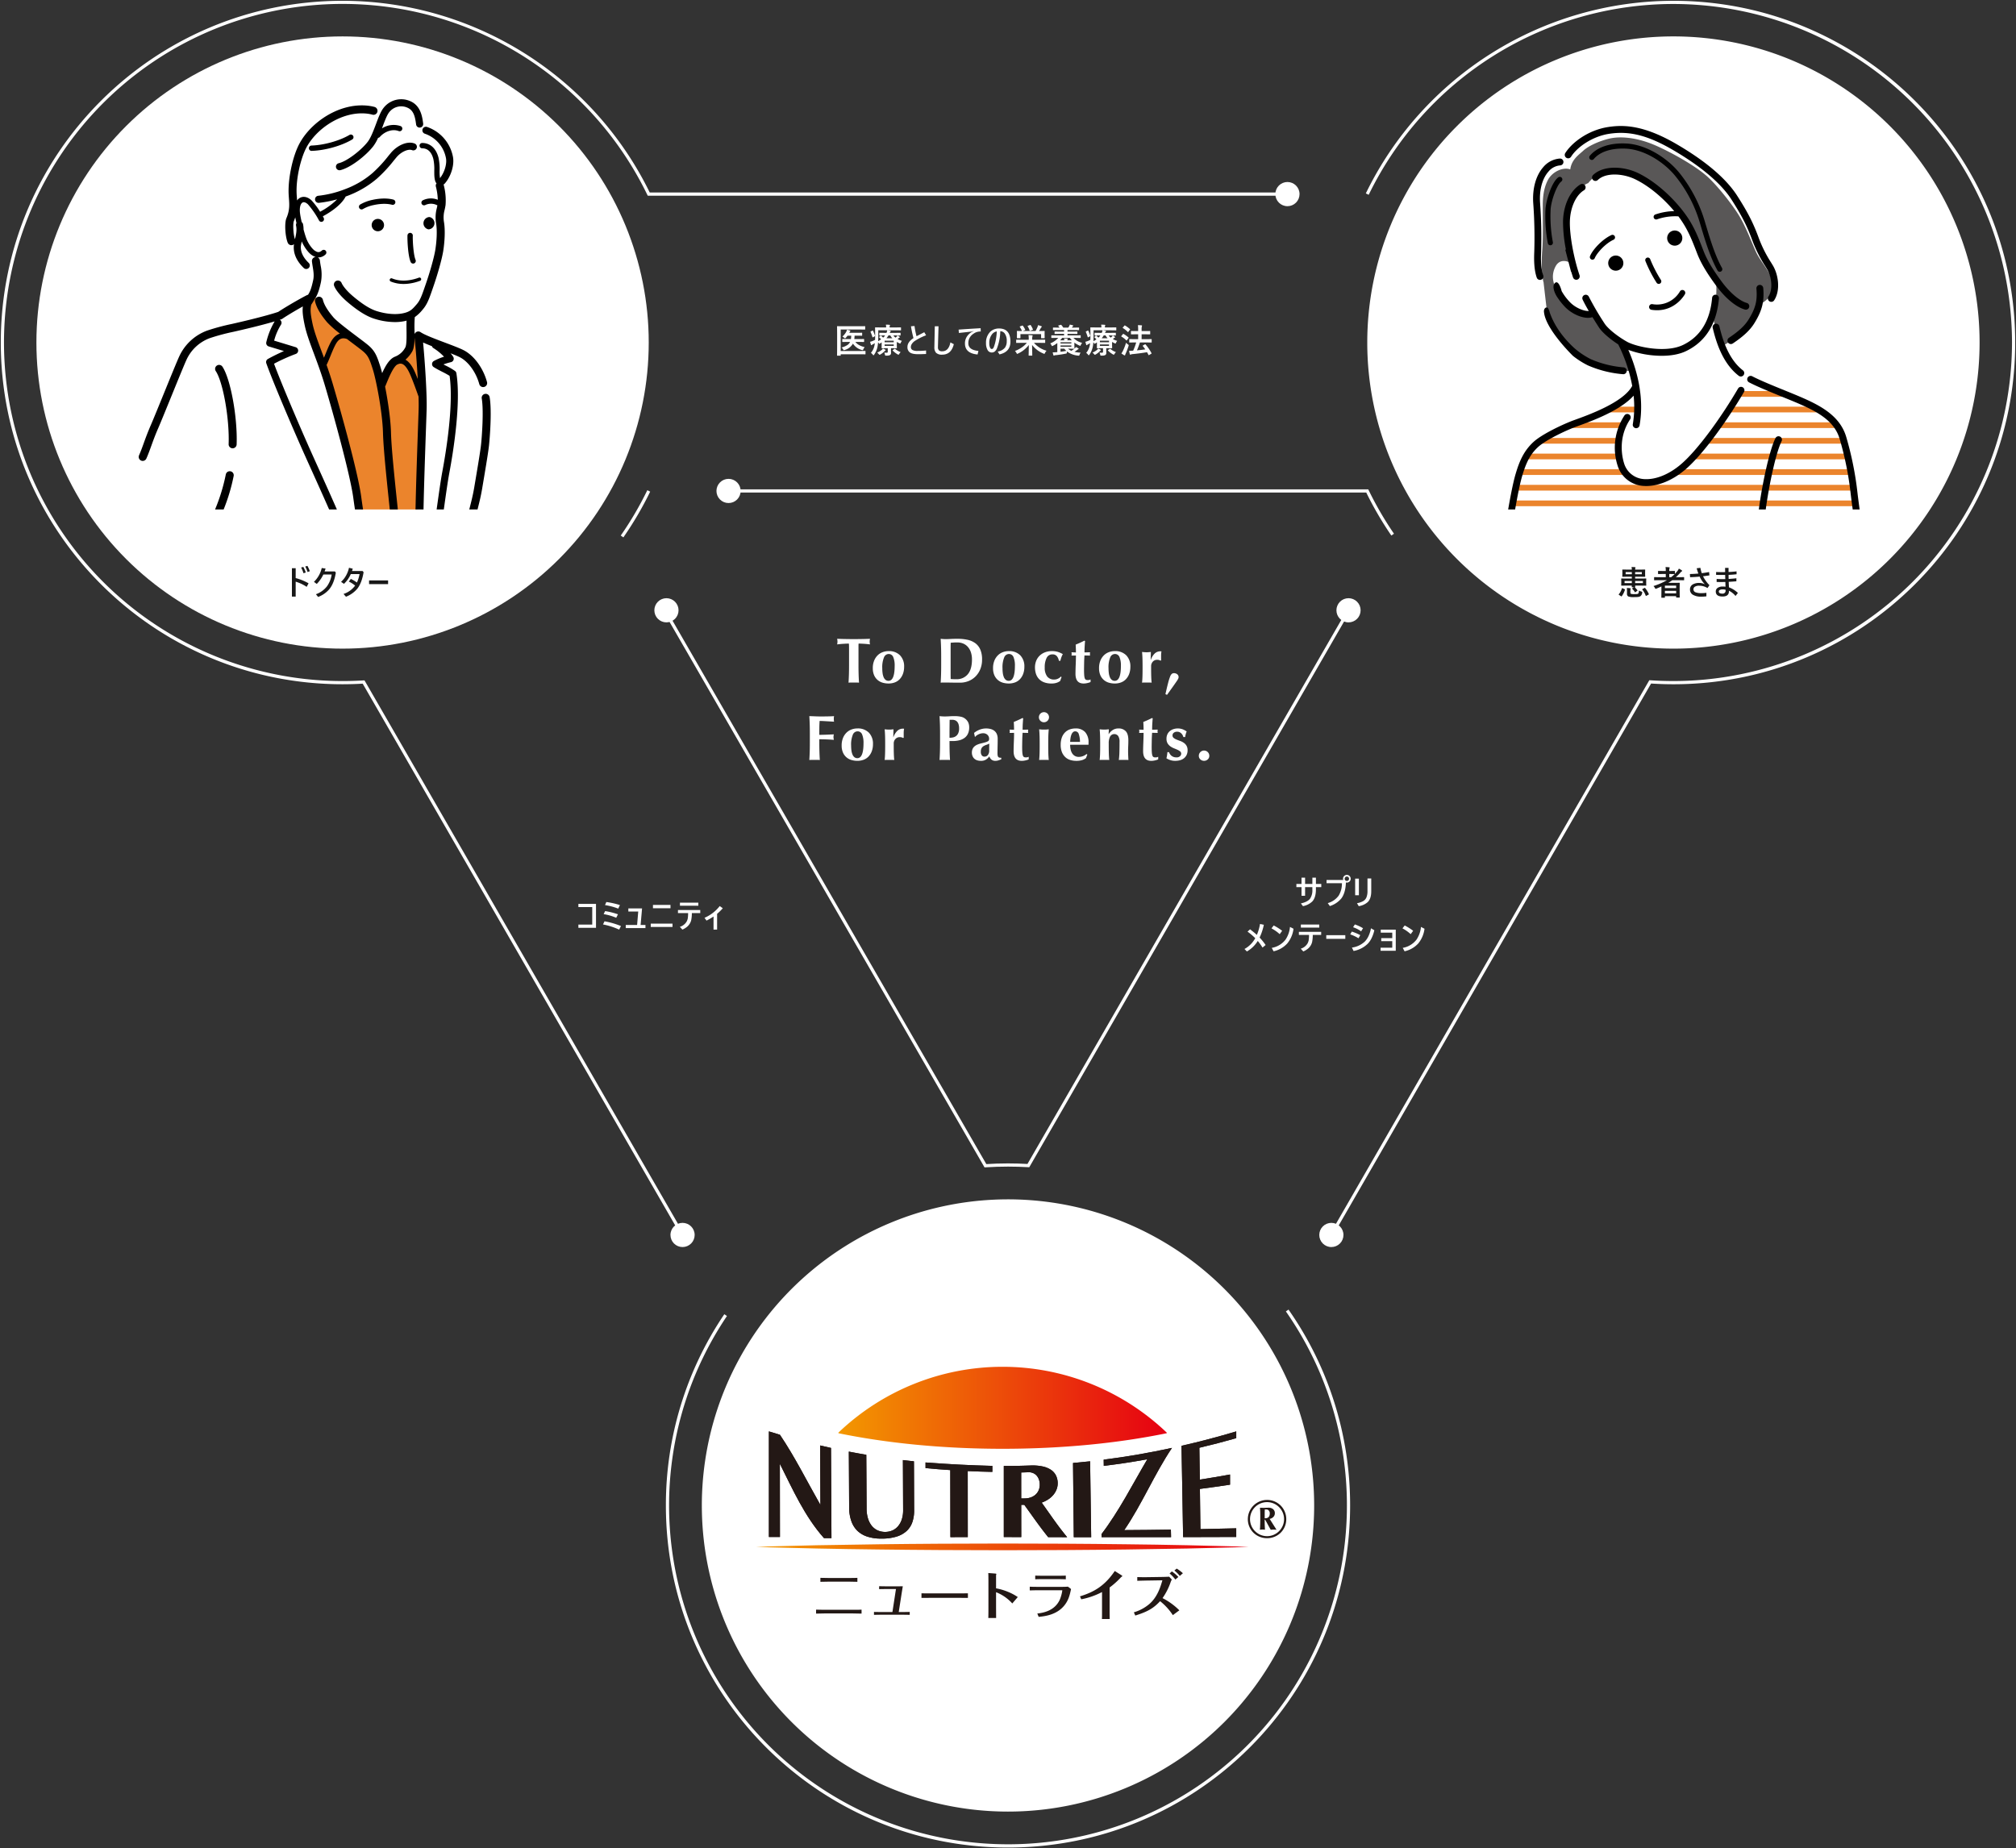 <?xml version="1.0" encoding="UTF-8"?> <svg xmlns="http://www.w3.org/2000/svg" xmlns:xlink="http://www.w3.org/1999/xlink" width="1199" height="1099.44" viewBox="0 0 1199 1099.44"><rect x="0" y="0" width="1199" height="1099.44" fill="#333333" stroke="none"/><defs><clipPath id="clip-path"><rect id="長方形_6543" data-name="長方形 6543" width="1199" height="1099.44" fill="#fff"></rect></clipPath><clipPath id="clip-path-2"><path id="パス_184" data-name="パス 184" d="M856.577,933.793a182.086,182.086,0,1,0,182.086-182.086A182.087,182.087,0,0,0,856.577,933.793" transform="translate(-856.577 -751.707)" fill="#fff"></path></clipPath><clipPath id="clip-path-4"><path id="パス_190" data-name="パス 190" d="M421.335,383.948a7.193,7.193,0,1,0,7.193-7.193,7.193,7.193,0,0,0-7.193,7.193" transform="translate(-421.335 -376.755)" fill="#fff"></path></clipPath><clipPath id="clip-path-5"><path id="パス_191" data-name="パス 191" d="M827.809,383.948A7.193,7.193,0,1,0,835,376.755a7.193,7.193,0,0,0-7.192,7.193" transform="translate(-827.809 -376.755)" fill="#fff"></path></clipPath><clipPath id="clip-path-6"><path id="パス_192" data-name="パス 192" d="M410.591,775.352a7.193,7.193,0,1,0,7.193-7.193,7.193,7.193,0,0,0-7.193,7.193" transform="translate(-410.591 -768.159)" fill="#fff"></path></clipPath><clipPath id="clip-path-7"><path id="パス_193" data-name="パス 193" d="M837.9,775.352a7.193,7.193,0,1,0,7.193-7.193,7.193,7.193,0,0,0-7.193,7.193" transform="translate(-837.896 -768.159)" fill="#fff"></path></clipPath><clipPath id="clip-path-8"><path id="パス_194" data-name="パス 194" d="M798.993,850.129a7.193,7.193,0,1,0,7.193-7.193,7.193,7.193,0,0,0-7.193,7.193" transform="translate(-798.993 -842.936)" fill="#fff"></path></clipPath><clipPath id="clip-path-9"><path id="パス_195" data-name="パス 195" d="M448.853,1036.13a7.193,7.193,0,1,0,7.193-7.193,7.193,7.193,0,0,0-7.193,7.193" transform="translate(-448.853 -1028.937)" fill="#fff"></path></clipPath><linearGradient id="linear-gradient" y1="0.503" x2="1" y2="0.503" gradientUnits="objectBoundingBox"><stop offset="0" stop-color="#f39800"></stop><stop offset="1" stop-color="#e60012"></stop></linearGradient><linearGradient id="linear-gradient-2" y1="0.5" x2="1" y2="0.5" xlink:href="#linear-gradient"></linearGradient><clipPath id="clip-path-10"><path id="パス_38807" data-name="パス 38807" d="M0,0H209.421V244.011H0Z" fill="none"></path></clipPath><clipPath id="clip-path-11"><path id="パス_38806" data-name="パス 38806" d="M0,0H209.036V228.1H0Z" fill="none"></path></clipPath></defs><g id="ol" transform="translate(-361 -3697)"><g id="グループ_82" data-name="グループ 82" transform="translate(0 76)"><path id="パス_38811" data-name="パス 38811" d="M3.994-13.994V-1.221h11.8l2.744-.039q.156,0,.186.039a.365.365,0,0,1,.029.186V.547q0,.156-.039.186a.336.336,0,0,1-.176.029L15.791.723H3.994v.645q0,.156-.039.186a.462.462,0,0,1-.205.029h-1.7a.294.294,0,0,1-.181-.034.294.294,0,0,1-.034-.181l.039-4.248v-8.652l-.039-4.219q0-.166.039-.2a.365.365,0,0,1,.186-.029l2.656.039h11l2.617-.039q.166,0,.2.039a.336.336,0,0,1,.029.176v1.592q0,.156-.039.186a.365.365,0,0,1-.186.029l-2.617-.039ZM7.9-6.621l-2.744.039a.309.309,0,0,1-.2-.039A.336.336,0,0,1,4.932-6.8V-8.145q0-.2.225-.2L7.9-8.3h2.178a15.206,15.206,0,0,0,.176-2.041h-2.2a11.519,11.519,0,0,1-1.045,1.3q-.283.322-.439.322-.127,0-.5-.342A4.809,4.809,0,0,0,5-9.785a10.945,10.945,0,0,0,2.256-2.793,5.5,5.5,0,0,0,.479-1.279,12.272,12.272,0,0,1,1.758.459q.264.1.264.254a.4.4,0,0,1-.176.283,1.608,1.608,0,0,0-.342.557,1.409,1.409,0,0,1-.146.264h4.922l2.52-.039a.309.309,0,0,1,.2.039.336.336,0,0,1,.029.176v1.328a.332.332,0,0,1-.039.205.365.365,0,0,1-.186.029l-2.52-.039H12.256A16.441,16.441,0,0,1,12.08-8.3h2.852l2.744-.039q.176,0,.205.039t.039.156V-6.8q0,.156-.049.186a.394.394,0,0,1-.2.029l-2.744-.039h-2.2q1.621,2.188,5.518,3.1a8.033,8.033,0,0,0-.84,1.387q-.166.439-.352.439a2.624,2.624,0,0,1-.469-.1,9.361,9.361,0,0,1-5.312-3.809A8.182,8.182,0,0,1,6.338-1.8a3.276,3.276,0,0,1-.479.137q-.166,0-.381-.439a4.083,4.083,0,0,0-.947-1.2A11.827,11.827,0,0,0,7.988-4.775,4.685,4.685,0,0,0,9.58-6.621Zm29.906-3.838q.439.264,1.172.781a.367.367,0,0,1,.186.273.252.252,0,0,1-.205.244,2.339,2.339,0,0,0-.6.42l-.518.439A11.852,11.852,0,0,0,40.4-7.246a4.6,4.6,0,0,0-.664,1.094q-.215.5-.371.5a1.464,1.464,0,0,1-.488-.176,11.95,11.95,0,0,1-1.514-.791v1.943l.039,1.621q0,.146-.039.181a.371.371,0,0,1-.205.034l-2.617-.039H33.9v.859l.029,1.9a1.368,1.368,0,0,1-.684,1.357,4.192,4.192,0,0,1-1.885.3h-.537q-.293,0-.371-.127a1.892,1.892,0,0,1-.146-.479,3.869,3.869,0,0,0-.42-1.182,12.9,12.9,0,0,0,1.377.068.846.846,0,0,0,.605-.156.606.606,0,0,0,.117-.43V-2.881h-.82l-2.617.039q-.156,0-.186-.039a.336.336,0,0,1-.029-.176l.029-1.836V-6.338l-1.035.684a.9.9,0,0,1-.342.156q-.107,0-.273-.283-.146-.205-.488-.635a21.4,21.4,0,0,1-.352,2.773,12.847,12.847,0,0,1-2,4.639q-.254.342-.381.342T23.109,1A4.574,4.574,0,0,0,21.967-.1a9.4,9.4,0,0,0,2.1-4.336q.146-.654.244-1.426-.381.225-1.143.625a2.107,2.107,0,0,0-.615.4.4.4,0,0,1-.3.156.246.246,0,0,1-.244-.215A18.325,18.325,0,0,1,21.488-6.7a10.947,10.947,0,0,0,1.6-.508,12.474,12.474,0,0,0,1.357-.635q.049-1.514.049-2.637l-.049-4.541a.356.356,0,0,1,.039-.215.336.336,0,0,1,.176-.029l2.764.039H31.02v-.137a7.611,7.611,0,0,0-.156-1.533q.938,0,2.139.1.322.029.322.215a1.166,1.166,0,0,1-.127.361,2.172,2.172,0,0,0-.1.781v.215h3.848l2.715-.039q.156,0,.186.049a.52.52,0,0,1,.02.2v1.3a.332.332,0,0,1-.029.186.336.336,0,0,1-.176.029l-2.715-.039H31.859q.869.127,1.6.283.322.059.322.234a.5.5,0,0,1-.186.361,2.005,2.005,0,0,0-.439.664h3.467l2.764-.039q.156,0,.186.039a.336.336,0,0,1,.029.176v1.182q0,.205-.215.205l-2.764-.039H35.346a6.906,6.906,0,0,0,1.24,1.318,10.2,10.2,0,0,0,.762-.7A3.423,3.423,0,0,0,37.807-10.459Zm-7.881-.02-2.764.039q-.215,0-.215-.205v-1.182q0-.156.039-.186a.336.336,0,0,1,.176-.029L29.926-12h1.3a5.981,5.981,0,0,0,.459-1.543H26.352v3.428q0,1.855-.088,3.057a17.188,17.188,0,0,0,1.768-1.084,11.227,11.227,0,0,0-1.123-1.191.275.275,0,0,1-.088-.156q0-.078.166-.205l.684-.586a.339.339,0,0,1,.2-.1.232.232,0,0,1,.186.1,13.039,13.039,0,0,1,1.172,1.143,7,7,0,0,0,1.162-1.338Zm5.615,3.135h-5.42v.908h5.42Zm0,3.086V-5.1h-5.42v.84Zm-.82-4.521a8.43,8.43,0,0,1-1.24-1.7H32.387a10.665,10.665,0,0,1-1.221,1.7Zm-5.6,6.055q1.152.586,1.357.7.244.146.244.322,0,.137-.264.3a2.272,2.272,0,0,0-.439.371A10.892,10.892,0,0,1,27.6.84a1.223,1.223,0,0,1-.479.2q-.137,0-.479-.4a5.076,5.076,0,0,0-.957-.9,10.307,10.307,0,0,0,2.656-1.553A3.533,3.533,0,0,0,29.125-2.725Zm7.256.244A9.983,9.983,0,0,0,39.662-.557,5.42,5.42,0,0,0,38.8.537Q38.51,1,38.363,1a1.978,1.978,0,0,1-.479-.2,13.7,13.7,0,0,1-2.92-2.236.276.276,0,0,1-.088-.166q0-.1.186-.215l.9-.625a.7.7,0,0,1,.254-.127A.276.276,0,0,1,36.381-2.48ZM23.227-13.262a22.6,22.6,0,0,1,1.143,2.92.566.566,0,0,1,.029.146q0,.117-.234.254l-.879.518a.836.836,0,0,1-.264.107q-.088,0-.137-.156a23.245,23.245,0,0,0-1.123-3.047.472.472,0,0,1-.059-.156q0-.068.225-.186l.9-.459a.613.613,0,0,1,.244-.088Q23.158-13.408,23.227-13.262ZM49.1-10q.371-.205,4.6-2.383l1.1,1.826a32.458,32.458,0,0,0-6.768,3.4,6.1,6.1,0,0,0-1.8,1.875,3.3,3.3,0,0,0-.5,1.68,1.93,1.93,0,0,0,1.006,1.816,6.139,6.139,0,0,0,2.891.527,48.329,48.329,0,0,0,5.146-.264V.557Q52.352.684,50,.684q-3.486,0-4.941-1.1A3.784,3.784,0,0,1,43.7-3.662q0-2.871,3.584-5.234a69.765,69.765,0,0,1-1.5-7.021l2.119-.166A47.423,47.423,0,0,0,49.1-10Zm10.863-5.918H62.18Q61.838-4.189,61.838-3.5a2.474,2.474,0,0,0,.645,1.924,2.677,2.677,0,0,0,1.836.537q3.926,0,4.922-5.3l2.041,1.074Q69.729.957,64.4.957A4.948,4.948,0,0,1,60.715-.156a4.807,4.807,0,0,1-1-3.379q0-.781.1-5.205Q59.914-13.125,59.963-15.918Zm27.27,1.143.068,1.953a7.336,7.336,0,0,0-3.379.742Q79.9-9.912,79.9-5.84q0,4.014,6.016,4.58L85.4.859q-7.5-.684-7.5-6.6a7.383,7.383,0,0,1,1.211-4.141,8.639,8.639,0,0,1,2.91-2.676l.957-.381-.039-.137-1.094.293q-2.52.3-7.549.84l-.176-1.992Q79.742-14.346,87.232-14.775ZM98.916-13A30.26,30.26,0,0,1,96.963-2.861a4.769,4.769,0,0,1-1.5,2.07,2.893,2.893,0,0,1-1.66.469,2.816,2.816,0,0,1-2.52-1.611,8.016,8.016,0,0,1-.859-4A9.037,9.037,0,0,1,92.7-12.4a6.666,6.666,0,0,1,2.539-1.689,7.885,7.885,0,0,1,2.881-.527q6.826,0,6.826,7.842,0,6.123-6.523,7.578L97.383-.9a6.725,6.725,0,0,0,4.336-2.344,6.383,6.383,0,0,0,1.025-3.818,7.232,7.232,0,0,0-1.279-4.687A3.394,3.394,0,0,0,98.916-13Zm-2.08.137a4.432,4.432,0,0,0-2.979,1.9,8.084,8.084,0,0,0-1.475,5.1,5.933,5.933,0,0,0,.5,2.734q.381.723.938.723a1.012,1.012,0,0,0,.771-.322,3.1,3.1,0,0,0,.566-1.055,25.965,25.965,0,0,0,1.162-4.463A32.351,32.351,0,0,0,96.836-12.861Zm14.311,6.8-2.578.039q-.156,0-.186-.039a.336.336,0,0,1-.029-.176V-7.725q0-.156.039-.186a.336.336,0,0,1,.176-.029l2.578.039h4.688v-.684a13.629,13.629,0,0,0-.146-2.109q.811.02,2.139.137.322.029.322.234a3.015,3.015,0,0,1-.137.488,3.985,3.985,0,0,0-.117,1.23v.7h4.912l2.568-.039a.332.332,0,0,1,.205.039.336.336,0,0,1,.029.176V-6.24a.294.294,0,0,1-.034.181.343.343,0,0,1-.2.034l-2.568-.039h-3.857a15.341,15.341,0,0,0,7.48,4.7,4.448,4.448,0,0,0-.937,1.348q-.225.5-.4.5a2.635,2.635,0,0,1-.5-.176,16.063,16.063,0,0,1-6.768-5.146q.029,2.09.078,4.4.029,1.592.029,1.758t-.039.186a.365.365,0,0,1-.186.029H115.99q-.156,0-.186-.039a.336.336,0,0,1-.029-.176q0-.146.02-1.035.059-2.686.078-5.068a17.093,17.093,0,0,1-6.445,5.1,1.139,1.139,0,0,1-.459.186q-.156,0-.42-.5a4.239,4.239,0,0,0-.918-1.24,18.044,18.044,0,0,0,4.229-2.217,13.911,13.911,0,0,0,2.832-2.607Zm1.182-10.176a13.429,13.429,0,0,1,1.406,2.324.37.37,0,0,1,.039.137q0,.107-.244.205l-1.26.479h7.6a22.107,22.107,0,0,0,1.182-2.422,5.178,5.178,0,0,0,.283-1.055,11.224,11.224,0,0,1,1.992.6q.283.127.283.283a.4.4,0,0,1-.176.293,2.335,2.335,0,0,0-.361.42q-.459.869-1.1,1.885h.4l2.7-.039q.166,0,.2.049a.365.365,0,0,1,.029.186l-.039.938v.8l.039,2.1a.309.309,0,0,1-.039.2.365.365,0,0,1-.186.029H123.4q-.156,0-.186-.039a.365.365,0,0,1-.029-.186v-2.2H110.893v2.178a.356.356,0,0,1-.039.215.365.365,0,0,1-.186.029h-1.66q-.156,0-.186-.049a.394.394,0,0,1-.029-.2l.039-2.08V-11.8l-.039-1.1a.332.332,0,0,1,.039-.205.365.365,0,0,1,.186-.029l2.7.039h.1a15.882,15.882,0,0,0-1.279-2.441.353.353,0,0,1-.068-.166q0-.078.205-.156l1.289-.459a.7.7,0,0,1,.205-.068Q112.221-16.387,112.328-16.24Zm4.307-.42a.6.6,0,0,1,.2-.049q.088,0,.2.166A12.34,12.34,0,0,1,118.3-14.1a.519.519,0,0,1,.049.166q0,.088-.225.176l-1.338.5a1.047,1.047,0,0,1-.254.068q-.078,0-.146-.166a12.842,12.842,0,0,0-1.182-2.559.412.412,0,0,1-.068-.166q0-.068.254-.156Zm15.395,7.646-2.539.039a.309.309,0,0,1-.2-.039.365.365,0,0,1-.029-.186v-1.113q0-.166.049-.2a.305.305,0,0,1,.176-.029l2.539.039h4.824v-.908h-2.666l-2.754.039a.309.309,0,0,1-.2-.039.336.336,0,0,1-.029-.176v-1.006q0-.2.225-.2l2.754.039h2.666v-.937h-3.7l-2.686.039q-.156,0-.186-.039a.336.336,0,0,1-.029-.176v-1.084q0-.156.039-.186a.336.336,0,0,1,.176-.029l2.686.039h1.016a10.534,10.534,0,0,0-.723-.986.425.425,0,0,1-.1-.166q0-.068.225-.127l1.279-.361a1.255,1.255,0,0,1,.215-.049q.078,0,.166.127a11.772,11.772,0,0,1,1.162,1.563h3q.479-.83.518-.918a3.928,3.928,0,0,0,.342-.879,13.459,13.459,0,0,1,1.836.459q.264.068.264.215t-.215.283a1.176,1.176,0,0,0-.381.42q-.088.127-.264.42h1.387l2.676-.039a.309.309,0,0,1,.2.039.336.336,0,0,1,.029.176v1.084q0,.156-.039.186a.365.365,0,0,1-.186.029l-2.676-.039h-3.984v.938h2.9l2.744-.039a.332.332,0,0,1,.205.039.255.255,0,0,1,.029.156v1.006q0,.156-.039.186a.394.394,0,0,1-.2.029l-2.744-.039h-2.9v.908h5.078l2.549-.039q.156,0,.186.039a.365.365,0,0,1,.029.186V-9.2q0,.166-.039.2a.336.336,0,0,1-.176.029l-2.549-.039h-1.533A10.338,10.338,0,0,0,147.6-6.064a4.593,4.593,0,0,0-.781,1.25q-.2.518-.361.518a1.565,1.565,0,0,1-.459-.156,13.885,13.885,0,0,1-3.018-1.768v1.895l.039,1.592A.433.433,0,0,1,143-2.6l.244-.205a4.5,4.5,0,0,0,.654-.771,10.069,10.069,0,0,1,1.436.82q.205.156.205.234,0,.146-.244.244a2.412,2.412,0,0,0-.576.381,18.712,18.712,0,0,1-1.68,1.172,20.67,20.67,0,0,0,3.682.508,3.471,3.471,0,0,0-.664,1.24,1.3,1.3,0,0,1-.205.439.35.35,0,0,1-.273.1,3.669,3.669,0,0,1-.4-.039,12.82,12.82,0,0,1-6.6-2.461q-.029.127-.078.537a1.267,1.267,0,0,1-.146.615,1.3,1.3,0,0,1-.518.146q-3.018.605-6.123.918a1.728,1.728,0,0,0-.654.166.815.815,0,0,1-.3.1q-.156,0-.244-.283-.176-.508-.439-1.66.879,0,2.148-.1l.6-.059v-5.4a13.562,13.562,0,0,1-2.6,1.631,1.439,1.439,0,0,1-.479.186q-.166,0-.361-.459a3.349,3.349,0,0,0-.781-1.123,13.2,13.2,0,0,0,4.795-3.291Zm2.5,1.436h2.422v-.039a5.3,5.3,0,0,0-.1-1.074l1.846.059q.332.029.332.2a.764.764,0,0,1-.137.283,1.226,1.226,0,0,0-.078.537v.039h2.656a13.919,13.919,0,0,1-1.162-1.436h-4.6A18.174,18.174,0,0,1,134.529-7.578Zm6.65,3.8v-.742h-6.445v.742ZM138.172-1.3a10.435,10.435,0,0,1-1.182-1.279h-2.256V-.762Q136.473-.977,138.172-1.3Zm3.008-5.078h-6.445v.693h6.445Zm1.611,3.838-2.6-.039h-.977a7.753,7.753,0,0,0,1.963,1.26,19.975,19.975,0,0,0,1.758-1.221Zm23.051-7.92q.439.264,1.172.781a.367.367,0,0,1,.186.273.252.252,0,0,1-.205.244,2.339,2.339,0,0,0-.6.42l-.518.439a11.852,11.852,0,0,0,2.559,1.055,4.6,4.6,0,0,0-.664,1.094q-.215.5-.371.5a1.464,1.464,0,0,1-.488-.176,11.95,11.95,0,0,1-1.514-.791v1.943l.039,1.621q0,.146-.039.181a.371.371,0,0,1-.205.034l-2.617-.039h-.645v.859l.029,1.9a1.368,1.368,0,0,1-.684,1.357,4.192,4.192,0,0,1-1.885.3h-.537q-.293,0-.371-.127a1.892,1.892,0,0,1-.146-.479,3.869,3.869,0,0,0-.42-1.182,12.9,12.9,0,0,0,1.377.068.846.846,0,0,0,.605-.156.606.606,0,0,0,.117-.43V-2.881h-.82l-2.617.039q-.156,0-.186-.039a.336.336,0,0,1-.029-.176l.029-1.836V-6.338l-1.035.684a.9.9,0,0,1-.342.156q-.107,0-.273-.283-.146-.205-.488-.635a21.4,21.4,0,0,1-.352,2.773,12.847,12.847,0,0,1-2,4.639q-.254.342-.381.342T151.145,1A4.574,4.574,0,0,0,150-.1a9.4,9.4,0,0,0,2.1-4.336q.146-.654.244-1.426-.381.225-1.143.625a2.107,2.107,0,0,0-.615.4.4.4,0,0,1-.3.156.246.246,0,0,1-.244-.215,18.326,18.326,0,0,1-.518-1.807,10.946,10.946,0,0,0,1.6-.508,12.474,12.474,0,0,0,1.357-.635q.049-1.514.049-2.637l-.049-4.541a.356.356,0,0,1,.039-.215.336.336,0,0,1,.176-.029l2.764.039h3.594v-.137a7.611,7.611,0,0,0-.156-1.533q.938,0,2.139.1.322.029.322.215a1.166,1.166,0,0,1-.127.361,2.172,2.172,0,0,0-.1.781v.215h3.848l2.715-.039q.156,0,.186.049a.52.52,0,0,1,.02.2v1.3a.332.332,0,0,1-.029.186.336.336,0,0,1-.176.029l-2.715-.039h-5.088q.869.127,1.6.283.322.059.322.234a.5.5,0,0,1-.186.361,2.006,2.006,0,0,0-.439.664h3.467l2.764-.039q.156,0,.186.039a.336.336,0,0,1,.029.176v1.182q0,.205-.215.205l-2.764-.039h-1.279a6.906,6.906,0,0,0,1.24,1.318,10.2,10.2,0,0,0,.762-.7A3.423,3.423,0,0,0,165.842-10.459Zm-7.881-.02-2.764.039q-.215,0-.215-.205v-1.182q0-.156.039-.186a.336.336,0,0,1,.176-.029l2.764.039h1.3a5.981,5.981,0,0,0,.459-1.543h-5.332v3.428q0,1.855-.088,3.057a17.188,17.188,0,0,0,1.768-1.084,11.228,11.228,0,0,0-1.123-1.191.275.275,0,0,1-.088-.156q0-.078.166-.205l.684-.586a.339.339,0,0,1,.2-.1.232.232,0,0,1,.186.1,13.039,13.039,0,0,1,1.172,1.143,7,7,0,0,0,1.162-1.338Zm5.615,3.135h-5.42v.908h5.42Zm0,3.086V-5.1h-5.42v.84Zm-.82-4.521a8.43,8.43,0,0,1-1.24-1.7h-1.094a10.665,10.665,0,0,1-1.221,1.7Zm-5.6,6.055q1.152.586,1.357.7.244.146.244.322,0,.137-.264.3a2.272,2.272,0,0,0-.439.371A10.892,10.892,0,0,1,155.637.84a1.223,1.223,0,0,1-.479.2q-.137,0-.479-.4a5.076,5.076,0,0,0-.957-.9,10.307,10.307,0,0,0,2.656-1.553A3.533,3.533,0,0,0,157.16-2.725Zm7.256.244A9.983,9.983,0,0,0,167.7-.557a5.419,5.419,0,0,0-.859,1.094Q166.545,1,166.4,1a1.978,1.978,0,0,1-.479-.2A13.7,13.7,0,0,1,163-1.436a.276.276,0,0,1-.088-.166q0-.1.186-.215l.9-.625a.7.7,0,0,1,.254-.127A.276.276,0,0,1,164.416-2.48ZM151.262-13.262a22.6,22.6,0,0,1,1.143,2.92.566.566,0,0,1,.029.146q0,.117-.234.254l-.879.518a.836.836,0,0,1-.264.107q-.088,0-.137-.156A23.244,23.244,0,0,0,149.8-12.52a.472.472,0,0,1-.059-.156q0-.068.225-.186l.9-.459a.613.613,0,0,1,.244-.088Q151.193-13.408,151.262-13.262ZM178.619-6.3l-2.783.039q-.156,0-.2-.049a.365.365,0,0,1-.029-.186V-8.057q0-.166.049-.2a.305.305,0,0,1,.176-.029l2.783.039h2.295v-2.91h-1.377l-2.686.039q-.156,0-.186-.039a.365.365,0,0,1-.029-.186v-1.543q0-.156.039-.186a.336.336,0,0,1,.176-.029l2.686.039h1.377v-.879a22.18,22.18,0,0,0-.137-2.656q1.123.029,2.119.117.322.029.322.234a1.278,1.278,0,0,1-.1.4,6.548,6.548,0,0,0-.146,1.846v.938h2.178l2.705-.039q.156,0,.186.039a.336.336,0,0,1,.029.176v1.543q0,.166-.039.2a.336.336,0,0,1-.176.029l-2.705-.039h-2.178v2.91h3l2.783-.039q.2,0,.2.225v1.563a.394.394,0,0,1-.029.2q-.029.039-.166.039L185.973-6.3h-4.014a47.7,47.7,0,0,1-1.768,4.7q2.705-.244,4.961-.576-.615-.918-1.455-1.963a.313.313,0,0,1-.088-.176q0-.078.205-.205l1.084-.635a.425.425,0,0,1,.2-.078.354.354,0,0,1,.205.117A26.349,26.349,0,0,1,188.834.039a.525.525,0,0,1,.059.176q0,.068-.2.205l-1.24.742a.623.623,0,0,1-.264.117q-.078,0-.137-.156Q186.49.039,186.2-.5,182.076.2,177.379.654a2.187,2.187,0,0,0-.742.186.718.718,0,0,1-.361.137q-.225,0-.322-.322a17.378,17.378,0,0,1-.439-1.973q1.27,0,2.1-.078a1.849,1.849,0,0,0,.322-.02,31.918,31.918,0,0,0,1.8-4.883ZM170.934.2a7.265,7.265,0,0,0,.918-1.494A32.036,32.036,0,0,0,173.7-6.123a9.1,9.1,0,0,0,1.162,1.006q.42.283.42.5a2.713,2.713,0,0,1-.1.459A44.3,44.3,0,0,1,173.473.361a5.378,5.378,0,0,0-.293.771q-.068.264-.244.264a.861.861,0,0,1-.361-.1A11.833,11.833,0,0,1,170.934.2Zm1.3-11.553a17.7,17.7,0,0,1,2.91,2.061.207.207,0,0,1,.1.176.371.371,0,0,1-.107.225l-.9,1.221q-.137.2-.215.2a.448.448,0,0,1-.186-.1A14.213,14.213,0,0,0,170.953-9.8q-.117-.088-.117-.156a.437.437,0,0,1,.117-.215l.879-1.084q.127-.156.225-.156A.394.394,0,0,1,172.232-11.357Zm.879-5.02A16.831,16.831,0,0,1,176-14.258a.235.235,0,0,1,.107.166.534.534,0,0,1-.137.254l-.9,1.221q-.117.166-.186.166a.356.356,0,0,1-.176-.088,13.244,13.244,0,0,0-2.871-2.324q-.137-.068-.137-.127a.585.585,0,0,1,.127-.234l.908-1.055q.127-.166.215-.166A.305.305,0,0,1,173.111-16.377Z" transform="translate(857 3831)" fill="#fff"></path><g id="グループ_75" data-name="グループ 75" transform="translate(1560 4720.444) rotate(180)"><g id="グループ_52" data-name="グループ 52" transform="translate(0 0.004)"><g id="グループ_51" data-name="グループ 51" clip-path="url(#clip-path)"><path id="パス_180" data-name="パス 180" d="M873.175,822.5a201.267,201.267,0,0,0-15.794,26.956l-1.707-.829a203.032,203.032,0,0,1,15.942-27.211l1.559,1.083Z" transform="translate(-43.36 -41.627)" fill="#fff"></path><path id="パス_181" data-name="パス 181" d="M456.429,1002.491H836.892l.26.534a201.388,201.388,0,1,0,181.234-289.243q-6.27,0-12.447.378l-.587.036L815.361,384.78l1.644-.949,189.7,328.908-.822.475-.058-.947q6.233-.379,12.562-.382c112.263,0,203.267,91.005,203.268,203.267s-91.005,203.267-203.268,203.268h0a203.507,203.507,0,0,1-182.942-114.564l.853-.415v.949H456.429v-1.9Z" transform="translate(-23.129 -19.454)" fill="#fff"></path><path id="パス_182" data-name="パス 182" d="M386.71,1003.856a203.511,203.511,0,0,1-182.943,114.564C91.505,1118.418.5,1027.414.5,915.151h0C.5,802.89,91.505,711.885,203.767,711.884q7,0,13.88.466l-.064.947-.822-.474,189.62-328.992,1.644.947L218.11,714.285l-.59-.04q-6.817-.46-13.753-.462A201.628,201.628,0,0,0,2.4,915.151h0a201.628,201.628,0,0,0,201.368,201.369h0A201.61,201.61,0,0,0,385,1003.026l1.709.83Z" transform="translate(-0.025 -19.454)" fill="#fff"></path><path id="パス_183" data-name="パス 183" d="M785.445,850.047H404.985l-.26-.534a201.168,201.168,0,0,0-15.034-25.857l1.566-1.074a202.932,202.932,0,0,1,15.176,26.1l-.853.415v-.949H785.445v1.9Z" transform="translate(-19.747 -41.687)" fill="#fff"></path></g></g><g id="グループ_54" data-name="グループ 54" transform="translate(813.172 713.616)"><g id="グループ_53" data-name="グループ 53" clip-path="url(#clip-path-2)"><rect id="長方形_6544" data-name="長方形 6544" width="514.907" height="514.907" transform="translate(-181.93 174.535) rotate(-43.812)" fill="#fff"></rect></g></g><path id="パス_185" data-name="パス 185" d="M493.026,76.359A182.087,182.087,0,1,0,621.781,23.028,182.087,182.087,0,0,0,493.026,76.359" transform="translate(-22.281 -1.167)" fill="#fff"></path><path id="パス_186" data-name="パス 186" d="M22.811,933.793A182.087,182.087,0,1,0,204.9,751.707,182.088,182.088,0,0,0,22.811,933.793" transform="translate(-1.156 -38.091)" fill="#fff"></path><g id="グループ_62" data-name="グループ 62" transform="translate(0 0.004)"><g id="グループ_61" data-name="グループ 61" clip-path="url(#clip-path)"><path id="パス_188" data-name="パス 188" d="M417.3,757.377l190.7-330.628.586.035q5.981.352,12.054.354,6.738,0,13.371-.437l.589-.039L824.6,755.74l-1.644.949-189.7-328.565.822-.475.062.947q-6.69.437-13.495.44-6.127,0-12.166-.358l.056-.947.822.475L418.948,758.326l-1.644-.948Z" transform="translate(-21.146 -21.624)" fill="#fff"></path><path id="パス_189" data-name="パス 189" d="M453.809,320.484A202.539,202.539,0,0,1,417.17,203.973C417.17,91.6,508.266.5,620.639.5S824.108,91.6,824.109,203.973a202.527,202.527,0,0,1-34.75,113.762l-1.573-1.063a201.572,201.572,0,1,0-332.42,2.724l-1.556,1.088Z" transform="translate(-21.139 -0.029)" fill="#fff"></path></g></g><g id="グループ_64" data-name="グループ 64" transform="translate(399.985 357.664)"><g id="グループ_63" data-name="グループ 63" clip-path="url(#clip-path-4)"><rect id="長方形_6549" data-name="長方形 6549" width="20.341" height="20.341" transform="translate(-7.187 6.895) rotate(-43.812)" fill="#fff"></rect></g></g><g id="グループ_66" data-name="グループ 66" transform="translate(785.861 357.664)"><g id="グループ_65" data-name="グループ 65" clip-path="url(#clip-path-5)"><rect id="長方形_6550" data-name="長方形 6550" width="20.34" height="20.34" transform="translate(-7.187 6.895) rotate(-43.812)" fill="#fff"></rect></g></g><g id="グループ_68" data-name="グループ 68" transform="translate(389.785 729.234)"><g id="グループ_67" data-name="グループ 67" clip-path="url(#clip-path-6)"><rect id="長方形_6551" data-name="長方形 6551" width="20.34" height="20.34" transform="matrix(0.722, -0.692, 0.692, 0.722, -7.187, 6.895)" fill="#fff"></rect></g></g><g id="グループ_70" data-name="グループ 70" transform="translate(795.437 729.234)"><g id="グループ_69" data-name="グループ 69" clip-path="url(#clip-path-7)"><rect id="長方形_6552" data-name="長方形 6552" width="20.341" height="20.341" transform="translate(-7.187 6.895) rotate(-43.812)" fill="#fff"></rect></g></g><g id="グループ_72" data-name="グループ 72" transform="translate(758.506 800.222)"><g id="グループ_71" data-name="グループ 71" clip-path="url(#clip-path-8)"><rect id="長方形_6553" data-name="長方形 6553" width="20.341" height="20.341" transform="translate(-7.187 6.895) rotate(-43.812)" fill="#fff"></rect></g></g><g id="グループ_74" data-name="グループ 74" transform="translate(426.108 976.798)"><g id="グループ_73" data-name="グループ 73" clip-path="url(#clip-path-9)"><rect id="長方形_6554" data-name="長方形 6554" width="20.34" height="20.34" transform="translate(-7.187 6.895) rotate(-43.812)" fill="#fff"></rect></g></g></g><path id="パス_38499" data-name="パス 38499" d="M-95.038-19.836q0-1.1-.019-2.014a9.345,9.345,0,0,0-.1-1.33q-.57,0-1.406.038t-1.786.095q-.95.057-1.938.152t-1.824.209q.076-.418.133-.836a6.18,6.18,0,0,0,.057-.836,6.18,6.18,0,0,0-.057-.836q-.057-.418-.133-.836,1.292.038,2.337.076t2.128.057q1.083.019,2.356.038t3.059.019q1.786,0,3.059-.019t2.337-.038q1.064-.019,2.071-.057t2.185-.076q-.076.418-.133.836a6.18,6.18,0,0,0-.057.836,6.18,6.18,0,0,0,.057.836q.057.418.133.836-.76-.114-1.71-.209t-1.881-.152q-.931-.057-1.767-.095t-1.406-.038a4,4,0,0,0-.057.532q-.019.342-.019.8v11.514q0,3.154.076,5.605T-89.11.076A12.075,12.075,0,0,0-90.516,0h-3.42a12.075,12.075,0,0,0-1.406.076q.152-2.356.228-4.807t.076-5.605Zm27.132,9.88a12.893,12.893,0,0,0-.836-5.187,2.853,2.853,0,0,0-2.774-1.843,3.067,3.067,0,0,0-2.755,2.052,15.363,15.363,0,0,0-1.007,6.422,21.6,21.6,0,0,0,.19,2.964,9.127,9.127,0,0,0,.627,2.375A4.063,4.063,0,0,0-73.321-1.6a2.715,2.715,0,0,0,1.767.57Q-67.906-1.026-67.906-9.956Zm-13,1.406A11.667,11.667,0,0,1-80.123-13a9.382,9.382,0,0,1,2.071-3.173,8.333,8.333,0,0,1,2.983-1.9,9.925,9.925,0,0,1,3.477-.627,9.138,9.138,0,0,1,6.878,2.508,9.356,9.356,0,0,1,2.432,6.8,12.056,12.056,0,0,1-.684,4.18,9.176,9.176,0,0,1-1.919,3.173A7.756,7.756,0,0,1-67.83-.076,10.566,10.566,0,0,1-71.592.57,12.59,12.59,0,0,1-74.955.114a8.075,8.075,0,0,1-2.983-1.539,7.881,7.881,0,0,1-2.147-2.831A10.1,10.1,0,0,1-80.9-8.55Zm46.284.988v2.28q0,1.1.019,2.014t.019,1.178q.57.038,1.368.076t1.976.038a8.495,8.495,0,0,0,6.8-2.926q2.508-2.926,2.508-8.854a13.182,13.182,0,0,0-.627-4.218,9.288,9.288,0,0,0-1.767-3.173,7.689,7.689,0,0,0-2.736-2.014,8.77,8.77,0,0,0-3.572-.7q-1.368,0-2.223.057t-1.729.133q0,.266-.019,1.178t-.019,2.052V-7.562ZM-40.242-15.5q0-3.154-.076-5.6t-.228-4.921q.646.076,1.406.133t1.71.057q1.254,0,2.812-.095t4.066-.1a27.747,27.747,0,0,1,5.947.589,12.232,12.232,0,0,1,4.617,2,9.212,9.212,0,0,1,3,3.781,14.676,14.676,0,0,1,1.064,5.985,14.885,14.885,0,0,1-1.045,5.7,13.11,13.11,0,0,1-2.85,4.351A12.323,12.323,0,0,1-24-.874a13.531,13.531,0,0,1-5.073.95q-2.85,0-4.864-.038T-37.43,0h-1.71a12.075,12.075,0,0,0-1.406.076q.152-2.356.228-4.807t.076-5.605ZM3.61-9.956a12.893,12.893,0,0,0-.836-5.187A2.853,2.853,0,0,0,0-16.986a3.067,3.067,0,0,0-2.755,2.052A15.363,15.363,0,0,0-3.762-8.512a21.6,21.6,0,0,0,.19,2.964,9.126,9.126,0,0,0,.627,2.375A4.063,4.063,0,0,0-1.8-1.6a2.715,2.715,0,0,0,1.767.57Q3.61-1.026,3.61-9.956Zm-13,1.406A11.666,11.666,0,0,1-8.607-13a9.382,9.382,0,0,1,2.071-3.173,8.333,8.333,0,0,1,2.983-1.9A9.925,9.925,0,0,1-.076-18.7,9.138,9.138,0,0,1,6.8-16.188a9.356,9.356,0,0,1,2.432,6.8,12.056,12.056,0,0,1-.684,4.18A9.176,9.176,0,0,1,6.631-2.033,7.756,7.756,0,0,1,3.686-.076,10.566,10.566,0,0,1-.076.57,12.59,12.59,0,0,1-3.439.114,8.075,8.075,0,0,1-6.422-1.425,7.881,7.881,0,0,1-8.569-4.256,10.105,10.105,0,0,1-9.386-8.55Zm39.14-4.408a5.682,5.682,0,0,0-1.2-2.755,3.282,3.282,0,0,0-2.641-1.045,3.679,3.679,0,0,0-3.42,2.071,12.048,12.048,0,0,0-1.14,5.757,8.44,8.44,0,0,0,1.444,5.3,5.035,5.035,0,0,0,4.218,1.843,5.039,5.039,0,0,0,2.28-.551,4.682,4.682,0,0,0,1.634-1.235l.456.38a8.4,8.4,0,0,0-.456,1.1l-.38,1.14A7.31,7.31,0,0,1,28.443.133,9.33,9.33,0,0,1,25.422.57a12.087,12.087,0,0,1-4.674-.8,7.964,7.964,0,0,1-3.059-2.166,8.238,8.238,0,0,1-1.653-3.1,12.6,12.6,0,0,1-.494-3.477,10.489,10.489,0,0,1,.7-3.876,8.778,8.778,0,0,1,2.014-3.078,9.419,9.419,0,0,1,3.173-2.033,11.112,11.112,0,0,1,4.142-.741,11.833,11.833,0,0,1,3.667.494A14.961,14.961,0,0,1,32.11-16.91a10.763,10.763,0,0,0-.855,1.862,13.849,13.849,0,0,0-.589,2.09Zm18.582-5.054a5.284,5.284,0,0,0-.114,1.026,3.9,3.9,0,0,0,.114.95l-3.344-.076q-.076.874-.133,2.014t-.076,2.318q-.019,1.178-.038,2.28t-.019,1.862q0,1.976.1,3.192a7.687,7.687,0,0,0,.323,1.862,1.508,1.508,0,0,0,.646.874,2.207,2.207,0,0,0,1.064.228,4.327,4.327,0,0,0,1.064-.095,3.14,3.14,0,0,0,.684-.285V-.3A10.521,10.521,0,0,1,46.7.3,9.845,9.845,0,0,1,44.46.57q-4.826,0-4.826-5.776,0-1.1.038-2.489t.095-2.85q.057-1.463.1-2.888t.038-2.641l-2.66.038a3.9,3.9,0,0,0,.114-.95,5.284,5.284,0,0,0-.114-1.026l2.66.114q0-1.178-.038-2.2t-.114-2.47q1.33-.532,2.622-1.121t2.584-1.235l.38.266q-.076.608-.133,1.425t-.114,1.71q-.057.893-.076,1.824t-.019,1.767ZM66.652-9.956a12.893,12.893,0,0,0-.836-5.187,2.853,2.853,0,0,0-2.774-1.843,3.067,3.067,0,0,0-2.755,2.052A15.363,15.363,0,0,0,59.28-8.512a21.6,21.6,0,0,0,.19,2.964A9.126,9.126,0,0,0,60.1-3.173,4.063,4.063,0,0,0,61.237-1.6,2.715,2.715,0,0,0,63-1.026Q66.652-1.026,66.652-9.956Zm-13,1.406A11.667,11.667,0,0,1,54.435-13a9.382,9.382,0,0,1,2.071-3.173,8.333,8.333,0,0,1,2.983-1.9,9.925,9.925,0,0,1,3.477-.627,9.138,9.138,0,0,1,6.878,2.508,9.356,9.356,0,0,1,2.432,6.8,12.056,12.056,0,0,1-.684,4.18,9.176,9.176,0,0,1-1.919,3.173A7.756,7.756,0,0,1,66.728-.076,10.566,10.566,0,0,1,62.966.57,12.59,12.59,0,0,1,59.6.114,8.075,8.075,0,0,1,56.62-1.425a7.881,7.881,0,0,1-2.147-2.831A10.105,10.105,0,0,1,53.656-8.55Zm30.78-4.94a9.516,9.516,0,0,1,2.394-3.857,4.9,4.9,0,0,1,3.344-1.235,2.331,2.331,0,0,1,.323.019,2.018,2.018,0,0,0,.285.019,11.25,11.25,0,0,0-.171,1.216q-.057.646-.057,1.52v1.862a5.213,5.213,0,0,0,.038.646l-.342.3a4.062,4.062,0,0,0-.855-.38,3.55,3.55,0,0,0-1.083-.152,3.412,3.412,0,0,0-2.7,1.121,3.865,3.865,0,0,0-.988,2.641v1.52q0,2.318.057,4.37T84.93.076A8.341,8.341,0,0,0,83.7,0H80.484A9,9,0,0,0,79.23.076q.19-1.9.247-3.952t.057-4.37v-1.52q0-2.318-.057-4.351T79.23-18.2q.646.076,1.311.133t1.311.057q.646,0,1.311-.057t1.311-.133l-.114,4.636Zm8.7,20.406q.95-4.256,1.6-6.707a31.54,31.54,0,0,1,1.178-3.743,3.926,3.926,0,0,1,1.064-1.672,2.165,2.165,0,0,1,1.292-.38,3.045,3.045,0,0,1,.931.152,3.141,3.141,0,0,1,.874.437,2.157,2.157,0,0,1,.646.741,2.119,2.119,0,0,1,.247,1.026,2.323,2.323,0,0,1-.171.8,8.8,8.8,0,0,1-.874,1.5q-.7,1.045-2.071,2.983T94.088,7.3ZM-118.351,30.5q0-3.154-.076-5.6t-.228-4.921q1.71.038,3.382.114t3.382.076q2.812,0,5-.057t2.945-.133a6.8,6.8,0,0,0-.152,1.6,9.128,9.128,0,0,0,.038.95q.038.342.114.76-1.1-.076-2.413-.152t-2.546-.152q-1.235-.076-2.223-.114t-1.406-.038q-.152,2.09-.171,4.142t-.019,4.142q2.47-.038,4.465-.114t4.161-.19q-.114.646-.152.988a6.543,6.543,0,0,0-.038.722,3.606,3.606,0,0,0,.057.627q.057.323.133.931-4.332-.342-8.626-.342v1.938q0,3.154.076,5.6t.228,4.807A12.075,12.075,0,0,0-113.829,46h-3.42a12.075,12.075,0,0,0-1.406.076q.152-2.356.228-4.807t.076-5.6Zm31.92,5.548a12.893,12.893,0,0,0-.836-5.187,2.853,2.853,0,0,0-2.774-1.843A3.067,3.067,0,0,0-92.8,31.066,15.363,15.363,0,0,0-93.8,37.488a21.6,21.6,0,0,0,.19,2.964,9.127,9.127,0,0,0,.627,2.375,4.064,4.064,0,0,0,1.14,1.577,2.715,2.715,0,0,0,1.767.57Q-86.431,44.974-86.431,36.044Zm-13,1.406A11.667,11.667,0,0,1-98.648,33a9.382,9.382,0,0,1,2.071-3.173,8.333,8.333,0,0,1,2.983-1.9,9.925,9.925,0,0,1,3.477-.627,9.138,9.138,0,0,1,6.878,2.508,9.356,9.356,0,0,1,2.432,6.8,12.056,12.056,0,0,1-.684,4.18,9.176,9.176,0,0,1-1.919,3.173,7.756,7.756,0,0,1-2.945,1.957,10.566,10.566,0,0,1-3.762.646,12.59,12.59,0,0,1-3.363-.456,8.075,8.075,0,0,1-2.983-1.539,7.881,7.881,0,0,1-2.147-2.831A10.1,10.1,0,0,1-99.427,37.45Zm30.78-4.94a9.516,9.516,0,0,1,2.394-3.857,4.9,4.9,0,0,1,3.344-1.235,2.331,2.331,0,0,1,.323.019,2.018,2.018,0,0,0,.285.019,11.249,11.249,0,0,0-.171,1.216q-.057.646-.057,1.52v1.862a5.214,5.214,0,0,0,.038.646l-.342.3a4.062,4.062,0,0,0-.855-.38,3.55,3.55,0,0,0-1.083-.152,3.412,3.412,0,0,0-2.7,1.121,3.865,3.865,0,0,0-.988,2.641v1.52q0,2.318.057,4.37t.247,3.952A8.341,8.341,0,0,0-69.388,46H-72.6a9,9,0,0,0-1.254.076q.19-1.9.247-3.952t.057-4.37v-1.52q0-2.318-.057-4.351t-.247-4.085q.646.076,1.311.133t1.311.057q.646,0,1.311-.057t1.311-.133l-.114,4.636Zm39.064-5.244a7.908,7.908,0,0,0-.323-2.432,4.169,4.169,0,0,0-.874-1.577,3.254,3.254,0,0,0-1.292-.855,4.521,4.521,0,0,0-1.539-.266h-1.254a1.413,1.413,0,0,0-.342.038q-.038,2.736-.057,5.377t-.019,5.3a10.547,10.547,0,0,0,1.957-.19,4.666,4.666,0,0,0,1.843-.779,4.292,4.292,0,0,0,1.368-1.691A6.787,6.787,0,0,0-29.583,27.266ZM-40.907,30.5q0-3.154-.076-5.6t-.228-4.921q.646.076,1.406.133t1.71.057q1.33,0,2.755-.095t2.793-.1a17.411,17.411,0,0,1,4.218.4,5.873,5.873,0,0,1,2.394,1.159,6.3,6.3,0,0,1,1.786,2.2,6.85,6.85,0,0,1,.57,2.926,8.8,8.8,0,0,1-.722,3.724,6.453,6.453,0,0,1-2.033,2.527,8.818,8.818,0,0,1-3.1,1.425,15.8,15.8,0,0,1-3.914.456h-1.938q0,2.85.057,5.681t.247,5.6A12.075,12.075,0,0,0-36.385,46h-3.42a12.075,12.075,0,0,0-1.406.076q.152-2.356.228-4.807t.076-5.6Zm29.222,9.8q0-1.634.019-2.489t.019-1.5a8.776,8.776,0,0,1-1.691.741,7.981,7.981,0,0,0-1.634.722,3.544,3.544,0,0,0-1.216,1.2,4.189,4.189,0,0,0-.475,2.2,3.387,3.387,0,0,0,.589,2.147,1.911,1.911,0,0,0,1.577.741,2.5,2.5,0,0,0,2.033-.95A4.353,4.353,0,0,0-11.685,40.3Zm-9.006-10.336a12.177,12.177,0,0,1,3.439-1.976,10.481,10.481,0,0,1,3.667-.684,10.747,10.747,0,0,1,2.793.342,5.984,5.984,0,0,1,2.2,1.083,4.905,4.905,0,0,1,1.444,1.919,7.119,7.119,0,0,1,.513,2.85q0,2.432-.057,4.5t-.057,4.123a5.955,5.955,0,0,0,.133,1.425,1.674,1.674,0,0,0,.4.779,1.272,1.272,0,0,0,.7.342,5.931,5.931,0,0,0,1.007.076v.912q-1.1.456-1.862.684A5.661,5.661,0,0,1-8,46.57a3.593,3.593,0,0,1-2.28-.684,4.207,4.207,0,0,1-1.33-1.976,7.183,7.183,0,0,1-2.033,1.938,5.406,5.406,0,0,1-2.907.722,7.13,7.13,0,0,1-2.47-.38,4.374,4.374,0,0,1-1.691-1.083,4.332,4.332,0,0,1-.969-1.6,5.567,5.567,0,0,1-.3-1.805,5.376,5.376,0,0,1,.4-2.166,4.357,4.357,0,0,1,1.14-1.558A6.6,6.6,0,0,1-18.677,36.9a14.257,14.257,0,0,1,2.318-.741q1.6-.38,2.527-.665a6.117,6.117,0,0,0,1.387-.57,1.369,1.369,0,0,0,.589-.627,2.314,2.314,0,0,0,.133-.836,3.185,3.185,0,0,0-.969-2.337,3.621,3.621,0,0,0-2.679-.969,5.475,5.475,0,0,0-1.33.171,6.748,6.748,0,0,0-1.311.475,8.172,8.172,0,0,0-1.14.665,2.84,2.84,0,0,0-.779.779H-20.2Zm32.224-1.976a5.284,5.284,0,0,0-.114,1.026,3.9,3.9,0,0,0,.114.95l-3.344-.076q-.076.874-.133,2.014T7.98,34.22Q7.961,35.4,7.942,36.5t-.019,1.862q0,1.976.1,3.192a7.687,7.687,0,0,0,.323,1.862,1.508,1.508,0,0,0,.646.874,2.207,2.207,0,0,0,1.064.228,4.327,4.327,0,0,0,1.064-.1,3.14,3.14,0,0,0,.684-.285V45.7a10.521,10.521,0,0,1-1.9.608,9.845,9.845,0,0,1-2.242.266q-4.826,0-4.826-5.776,0-1.1.038-2.489t.1-2.85q.057-1.463.1-2.888T3.1,29.926l-2.66.038a3.9,3.9,0,0,0,.114-.95,5.284,5.284,0,0,0-.114-1.026L3.1,28.1q0-1.178-.038-2.2t-.114-2.47q1.33-.532,2.622-1.121t2.584-1.235l.38.266q-.076.608-.133,1.425t-.114,1.71q-.057.893-.076,1.824t-.019,1.767Zm6.346-7.372a3.009,3.009,0,0,1,5.13-2.128,3.009,3.009,0,0,1-4.256,4.256A2.9,2.9,0,0,1,17.879,20.616Zm.456,15.618q0-2.318-.057-4.351T18.031,27.8q.532.076,1.254.133t1.6.057a16.936,16.936,0,0,0,2.85-.19q-.19,2.052-.247,4.085t-.057,4.351v1.52q0,2.318.057,4.37t.247,3.952A8.341,8.341,0,0,0,22.5,46H19.285a9,9,0,0,0-1.254.076q.19-1.9.247-3.952t.057-4.37Zm18.126.76a12.77,12.77,0,0,0,.3,2.85,7.115,7.115,0,0,0,.931,2.3,4.577,4.577,0,0,0,1.6,1.52,4.5,4.5,0,0,0,2.261.551,7.1,7.1,0,0,0,4.674-1.71l.456.342-.836,2.128a7.714,7.714,0,0,1-2.28,1.159,11.48,11.48,0,0,1-3.5.437,11.983,11.983,0,0,1-3.534-.513,7.534,7.534,0,0,1-2.945-1.691,8.272,8.272,0,0,1-2.014-2.983,11.334,11.334,0,0,1-.741-4.313,12.534,12.534,0,0,1,.665-4.294,8.466,8.466,0,0,1,1.843-3.04,7.532,7.532,0,0,1,2.793-1.824,9.9,9.9,0,0,1,3.515-.608,7.368,7.368,0,0,1,5.757,2.2A8.963,8.963,0,0,1,47.4,35.74v.8a1.741,1.741,0,0,1-.038.456Zm5.852-1.71a14.722,14.722,0,0,0-.7-4.56,2.2,2.2,0,0,0-2.109-1.71,1.91,1.91,0,0,0-1.406.57,4.116,4.116,0,0,0-.912,1.463,9.739,9.739,0,0,0-.513,2.014,19.1,19.1,0,0,0-.209,2.223Zm17.1-4.636a8.1,8.1,0,0,1,2.489-2.47,6.088,6.088,0,0,1,3.249-.874,5.7,5.7,0,0,1,4.389,1.653q1.539,1.653,1.539,5.339,0,1.938-.076,3.42t-.076,2.964q0,1.216.057,2.641t.133,2.755A8.5,8.5,0,0,0,69.863,46H66.671a8.5,8.5,0,0,0-1.254.076,44.986,44.986,0,0,0,.342-4.655q.076-2.679.076-6.137a6.02,6.02,0,0,0-.817-3.515,2.888,2.888,0,0,0-4.807.361,8.744,8.744,0,0,0-.8,4.1v1.52q0,2.318.057,4.37t.247,3.952A8.341,8.341,0,0,0,58.482,46H55.271a9,9,0,0,0-1.254.076q.19-1.9.247-3.952t.057-4.37v-1.52q0-2.318-.057-4.351T54.017,27.8q.684.076,1.349.133t1.349.057q.684,0,1.349-.057t1.425-.133l-.152,2.85Zm29.146-2.66a5.283,5.283,0,0,0-.114,1.026,3.9,3.9,0,0,0,.114.95l-3.344-.076q-.076.874-.133,2.014t-.076,2.318q-.019,1.178-.038,2.28t-.019,1.862q0,1.976.1,3.192a7.687,7.687,0,0,0,.323,1.862,1.508,1.508,0,0,0,.646.874,2.207,2.207,0,0,0,1.064.228,4.327,4.327,0,0,0,1.064-.1,3.14,3.14,0,0,0,.684-.285V45.7a10.521,10.521,0,0,1-1.9.608,9.845,9.845,0,0,1-2.242.266q-4.826,0-4.826-5.776,0-1.1.038-2.489t.1-2.85q.057-1.463.095-2.888t.038-2.641l-2.66.038a3.9,3.9,0,0,0,.114-.95,5.284,5.284,0,0,0-.114-1.026l2.66.114q0-1.178-.038-2.2t-.114-2.47q1.33-.532,2.622-1.121t2.584-1.235l.38.266q-.076.608-.133,1.425t-.114,1.71q-.057.893-.076,1.824t-.019,1.767ZM95.247,41.4a5.871,5.871,0,0,0,.589,1.159,4.387,4.387,0,0,0,.893.988,4.244,4.244,0,0,0,1.273.7,5.113,5.113,0,0,0,1.729.266,2.868,2.868,0,0,0,2.052-.684,2.024,2.024,0,0,0,.722-1.482,1.731,1.731,0,0,0-.646-1.406,7.167,7.167,0,0,0-1.615-.969q-.969-.437-2.109-.893a9.727,9.727,0,0,1-2.109-1.159,6,6,0,0,1-1.615-1.767,5.208,5.208,0,0,1-.646-2.736,6.013,6.013,0,0,1,.589-2.755,5.565,5.565,0,0,1,1.539-1.9,6.515,6.515,0,0,1,2.147-1.1,8.52,8.52,0,0,1,5.206.095,11.9,11.9,0,0,1,2.527,1.33,10.327,10.327,0,0,0-.57,1.634,14.582,14.582,0,0,0-.342,1.71H103.8a5.32,5.32,0,0,0-.38-1.007,4.3,4.3,0,0,0-.722-1.045,3.786,3.786,0,0,0-1.1-.817,3.453,3.453,0,0,0-1.558-.323,3.024,3.024,0,0,0-1.919.608,1.928,1.928,0,0,0-.779,1.6A1.8,1.8,0,0,0,98,32.909a6.616,6.616,0,0,0,1.653.969q.988.418,2.166.836a9.623,9.623,0,0,1,2.166,1.083,5.681,5.681,0,0,1,1.653,1.729,5.089,5.089,0,0,1,.665,2.736,6.27,6.27,0,0,1-.608,2.869,5.659,5.659,0,0,1-1.634,1.976,6.557,6.557,0,0,1-2.337,1.121,10.873,10.873,0,0,1-2.755.342,9.018,9.018,0,0,1-3.078-.494,10.242,10.242,0,0,1-2.166-1.026A20.214,20.214,0,0,0,94.3,41.4Zm17.746,2.166a3.116,3.116,0,1,1,6.232,0,2.819,2.819,0,0,1-.912,2.147,3.268,3.268,0,0,1-4.408,0A2.819,2.819,0,0,1,112.993,43.568Z" transform="translate(961 4027)" fill="#fff"></path><g id="グループ_76" data-name="グループ 76" transform="translate(597 -223)"><path id="パス_38812" data-name="パス 38812" d="M-13.485-10.3h-4.326v5.146h-2.119V-10.3h-3.057V-12.2h3.057v-3.74h2.119v3.74h4.326v-3.74h2.119v3.74h3.184V-10.3h-3.184v1.26q0,4.922-2.148,7.246A10.941,10.941,0,0,1-19.071,1l-1.24-1.611q3.955-.908,5.41-2.764a8.869,8.869,0,0,0,1.416-5.5ZM4.878-14.561a2.391,2.391,0,0,1-.117-.742,2.173,2.173,0,0,1,.752-1.689,2.19,2.19,0,0,1,1.523-.586,2.173,2.173,0,0,1,1.689.752A2.19,2.19,0,0,1,9.312-15.3a2.2,2.2,0,0,1-.752,1.7,2.19,2.19,0,0,1-1.523.586,2.56,2.56,0,0,1-.557-.059Q6.206-6.719,3.657-3.467A14.766,14.766,0,0,1-3.081.957L-4.321-.8A12.075,12.075,0,0,0,2.153-5.234,13.934,13.934,0,0,0,4.1-12.656H-5.044v-1.9ZM7.036-16.6a1.259,1.259,0,0,0-.977.42,1.274,1.274,0,0,0-.322.879,1.259,1.259,0,0,0,.42.977A1.274,1.274,0,0,0,7.036-14a1.259,1.259,0,0,0,.977-.42,1.274,1.274,0,0,0,.322-.879,1.229,1.229,0,0,0-.42-.967A1.252,1.252,0,0,0,7.036-16.6Zm7.152,1.24V-5.5H11.972v-9.863ZM13.056-.742a12.031,12.031,0,0,0,3.633-1.221A4.642,4.642,0,0,0,18.681-4.2,9.99,9.99,0,0,0,19.3-8.076v-7.4h2.236V-7.9q0,4.414-2.061,6.465A10.534,10.534,0,0,1,14.11,1.016Zm-60.514,20.8a36.366,36.366,0,0,0-4.58-3.9l1.5-1.377q2.412,1.826,4.043,3.32a27.979,27.979,0,0,0,1.875-6.5l2.285.479a34.358,34.358,0,0,1-2.52,7.617,34.976,34.976,0,0,1,3.574,4.424l-1.855,1.523A32.334,32.334,0,0,0-45.954,21.7a18.3,18.3,0,0,1-6.465,6.26l-1.436-1.475A15.87,15.87,0,0,0-47.458,20.057Zm10.99-7.559a32.317,32.317,0,0,1,5.02,3.164l-1.455,2a23.727,23.727,0,0,0-4.9-3.447Zm9.678.859,2.1,1.084a17.078,17.078,0,0,1-3.73,8.77,15.6,15.6,0,0,1-8.125,4.648l-1.084-2.041a13.107,13.107,0,0,0,8.213-4.941A16.288,16.288,0,0,0-26.79,13.357Zm11.322,4.766H-21.5V16.3H-8.241v1.826h-5a21.958,21.958,0,0,1-.371,4.141,7.3,7.3,0,0,1-.85,2.1,7.59,7.59,0,0,1-1.846,2.09,12.062,12.062,0,0,1-2.559,1.5l-1.514-1.641a7.134,7.134,0,0,0,4.033-3.135,6.481,6.481,0,0,0,.684-1.943A21.578,21.578,0,0,0-15.468,18.123Zm-4.854-6.182H-9.384v1.816H-20.321ZM-5.21,18.26H6.108v2.178H-5.21ZM9.032,17.8l.957-1.66a28.2,28.2,0,0,1,5.02,2.119L13.954,20.1A23.555,23.555,0,0,0,9.032,17.8Zm1.7-4.258,1.064-1.66a24.148,24.148,0,0,1,4.854,2.256l-1.133,1.846A17.75,17.75,0,0,0,10.731,13.543Zm10.645.635,1.992,1.143a20.392,20.392,0,0,1-1.631,4.717,12.775,12.775,0,0,1-2.227,3.281,16.108,16.108,0,0,1-8.477,4.346l-.986-2.021a13.749,13.749,0,0,0,7.764-3.682,12.4,12.4,0,0,0,2.266-3.516A19.4,19.4,0,0,0,21.376,14.178Zm12.66,5.84V16.775H27.19v-1.8h8.926V27.537H27.093v-1.8h6.943V21.824H27.474V20.018Zm7.4-7.52a32.317,32.317,0,0,1,5.02,3.164l-1.455,2a23.727,23.727,0,0,0-4.9-3.447Zm9.678.859,2.1,1.084a17.078,17.078,0,0,1-3.73,8.77,15.6,15.6,0,0,1-8.125,4.648l-1.084-2.041a13.107,13.107,0,0,0,8.213-4.941A16.288,16.288,0,0,0,51.11,13.357Z" transform="translate(558 4382)" fill="#fff"></path></g><path id="パス_38810" data-name="パス 38810" d="M-32.114-.117H-42.593v-1.9h8.242v-10.42h-8.242v-1.895h10.479Zm5.365-13.506.781-1.836a49.188,49.188,0,0,1,8.076,1.816l-1,2.119A37.351,37.351,0,0,0-26.749-13.623Zm-.82,5.381.879-1.816a44.555,44.555,0,0,1,7.637,1.914l-1.035,2.061A32.06,32.06,0,0,0-27.569-8.242Zm-.381,6.123.9-1.865a47.96,47.96,0,0,1,9.785,2.822L-18.351.957A41.991,41.991,0,0,0-27.95-2.119ZM-5.583-1.8H-2.7V.039H-14.421V-1.8h6.758L-7-9.8h-5.879v-1.836h8.154ZM1.765-13.74h10.42v1.982H1.765ZM.446-2.6H13.386V-.615H.446ZM22.667-8.877H16.632V-10.7H29.894v1.826h-5a21.958,21.958,0,0,1-.371,4.141,7.3,7.3,0,0,1-.85,2.1,7.59,7.59,0,0,1-1.846,2.09,12.062,12.062,0,0,1-2.559,1.5L17.755-.684a7.134,7.134,0,0,0,4.033-3.135,6.481,6.481,0,0,0,.684-1.943A21.578,21.578,0,0,0,22.667-8.877Zm-4.854-6.182H28.751v1.816H17.813ZM37.788-6.836A40.617,40.617,0,0,1,33.628-4.4l-1.221-1.66a22.887,22.887,0,0,0,9.063-6.992l1.816,1.3a28.123,28.123,0,0,1-3.379,3.32V.957H37.788Z" transform="translate(747.582 4173)" fill="#fff"></path><path id="パス_38809" data-name="パス 38809" d="M-27.647-16.738q1.338.039,2.041.117.3.029.3.225a.892.892,0,0,1-.1.381,2.5,2.5,0,0,0-.117.84h2.959l2.793-.039q.166,0,.2.039a.365.365,0,0,1,.029.186l-.039,1.279V-12.4l.039,1.27q0,.156-.039.186a.365.365,0,0,1-.186.029l-2.793-.039h-2.959v1.094h3.652l2.734-.039q.166,0,.2.039a.336.336,0,0,1,.029.176l-.039,1.24v1.289l.039,1.279a.371.371,0,0,1-.034.205q-.034.039-.19.039l-2.734-.039H-25.5l.02.781q0,.2-.225.2h-.039A18.645,18.645,0,0,1-24.161-2.93a.275.275,0,0,1,.088.156q0,.078-.146.176l-1.084.8a.563.563,0,0,1-.244.127q-.068,0-.156-.186A10.369,10.369,0,0,0-27.228-3.75a.313.313,0,0,1-.088-.166q0-.078.2-.2l.859-.586h-1.064a.173.173,0,0,1-.2-.2q0-.322.02-.781h-3.34l-2.744.039q-.156,0-.186-.049a.394.394,0,0,1-.029-.2l.039-1.279V-8.447l-.039-1.24q0-.156.039-.186a.336.336,0,0,1,.176-.029l2.744.039h3.359v-1.094h-2.705l-2.744.039q-.156,0-.186-.039a.336.336,0,0,1-.029-.176l.039-1.27v-1.309l-.039-1.279q0-.166.039-.2a.336.336,0,0,1,.176-.029l2.783.039h2.666A10.36,10.36,0,0,0-27.647-16.738Zm6.748,9.6V-8.428h-4.619v1.289Zm-10.908,0h4.326V-8.428h-4.326Zm10.264-5.3v-1.27h-3.975v1.27Zm-9.619,0h3.682v-1.27h-3.682Zm7.92,9.7a5.239,5.239,0,0,0,1.445.605,2.482,2.482,0,0,1,.4.156.3.3,0,0,1,.088.234,2.607,2.607,0,0,1-.029.313A2.771,2.771,0,0,1-22.481.7a3.952,3.952,0,0,1-1.553.41q-.7.068-2.129.068a8.822,8.822,0,0,1-3.457-.4,1.8,1.8,0,0,1-.742-1.719V-2.676a9.971,9.971,0,0,0-.1-1.582,14.421,14.421,0,0,1,1.973.176q.361.059.361.186a.861.861,0,0,1-.1.361,1.6,1.6,0,0,0-.117.693V-1.6q0,.645.322.8a6.061,6.061,0,0,0,2.012.186q1.182,0,1.475-.029a1.787,1.787,0,0,0,.732-.2Q-23.312-1.094-23.243-2.744ZM-33.38-4q.068-.186.137-.186a.636.636,0,0,1,.225.088l1.23.566q.234.107.234.215a.569.569,0,0,1-.029.137,12.853,12.853,0,0,1-1.9,3.828q-.088.117-.156.117a.623.623,0,0,1-.264-.117L-35.1-.137q-.2-.127-.2-.225a.305.305,0,0,1,.068-.156A9.646,9.646,0,0,0-33.38-4Zm13.8-.215A15.2,15.2,0,0,1-17.4-.7a.6.6,0,0,1,.049.176q0,.107-.205.225l-1.26.684A1,1,0,0,1-19.1.488q-.078,0-.117-.146a11.983,11.983,0,0,0-2.031-3.623.306.306,0,0,1-.068-.146q0-.088.215-.215l1.1-.6a.94.94,0,0,1,.234-.1Q-19.708-4.336-19.581-4.219ZM-14.616-5.4A41.285,41.285,0,0,0-6.569-8.887H-11.54l-2.48.039q-.156,0-.186-.039a.336.336,0,0,1-.029-.176v-1.445q0-.2.215-.2l2.48.039h4.248v-1.914H-9.118l-2.539.039a.309.309,0,0,1-.2-.039.336.336,0,0,1-.029-.176V-14.18q0-.156.039-.186a.365.365,0,0,1,.186-.029l2.539.039h1.826v-.283A10.446,10.446,0,0,0-7.448-16.7q1.25.039,2.158.146.322.029.322.2a1.077,1.077,0,0,1-.1.4,3.941,3.941,0,0,0-.146,1.377v.225h.6l2.52-.039q.176,0,.205.039a.266.266,0,0,1,.039.176v1.523A20.238,20.238,0,0,0-.417-14.277a6.436,6.436,0,0,0,.9-1.484A11.675,11.675,0,0,1,2.2-14.756a.438.438,0,0,1,.244.361q0,.166-.225.273a2.643,2.643,0,0,0-.82.742,29.533,29.533,0,0,1-2.734,2.715H.921l2.5-.039a.173.173,0,0,1,.2.2v1.445q0,.215-.2.215l-2.5-.039h-4.3q-1.211.85-2.432,1.582h3.887L.765-7.344q.166,0,.205.049A.394.394,0,0,1,1-7.1L.96-4.4v2L1,1.25Q1,1.4.95,1.426a.365.365,0,0,1-.186.029H-.9q-.225,0-.225-.205V.615H-7.81v.723q0,.156-.049.186a.305.305,0,0,1-.176.029h-1.66q-.166,0-.2-.039a.336.336,0,0,1-.029-.176l.039-3.76V-5.166q-1.982.9-2.979,1.289a3.075,3.075,0,0,1-.439.137q-.166,0-.439-.5A4.367,4.367,0,0,0-14.616-5.4ZM-7.81-1.045H-1.12V-2.559H-7.81Zm6.689-4.6H-7.81V-4.18H-1.12ZM-2.1-12.539l-2.52-.039h-.6v1.914h1.123a18.214,18.214,0,0,0,2.109-1.875Zm14.955,1.523q-2.656.264-5.684.352l-.117-1.895q2.4-.029,5.039-.283-.547-1.436-1.016-3.135l2.2-.264a21.815,21.815,0,0,0,.84,3.184q2.275-.283,4.355-.684l.205,1.982q-1.963.312-3.818.537A20.944,20.944,0,0,0,18.679-5.9l-1.162,1.68A9.34,9.34,0,0,0,12.556-5.6a4.529,4.529,0,0,0-2.6.625,1.745,1.745,0,0,0-.781,1.494A1.863,1.863,0,0,0,10.456-1.67a9.269,9.269,0,0,0,3.457.488,19.739,19.739,0,0,0,2.949-.2v2.1A24.163,24.163,0,0,1,13.942.9,9.329,9.329,0,0,1,8.688-.3,3.532,3.532,0,0,1,7.116-3.379,3.319,3.319,0,0,1,8.884-6.436a7.515,7.515,0,0,1,3.75-.82,7.555,7.555,0,0,1,3.359.82A15.017,15.017,0,0,1,12.858-11.016ZM28.019-13.7q-.01-.41-.02-1.3-.01-.771-.02-1.2H30.04v2.441q2.607-.1,4.766-.381v1.719q-2.266.273-4.746.361v.977q0,.9.039,1.465,2.91-.186,4.6-.42v1.8q-1.924.186-4.561.322.078,2.119.146,3.281A15.478,15.478,0,0,1,35.606-1.3L34.181.5a11.876,11.876,0,0,0-3.9-3.135v.313Q30.284.82,26.466.82q-4.023,0-4.023-3a2.539,2.539,0,0,1,1.27-2.236,5.108,5.108,0,0,1,2.793-.7,14.882,14.882,0,0,1,1.738.1q-.078-1.562-.1-2.822-1.6.039-2.383.039-1.7,0-2.8-.039V-9.619q1.9.1,3,.1,1.426,0,2.148-.02-.068-1.23-.068-2.48-.6.02-1.8.02-1.592,0-3.6-.059v-1.7q1.738.078,3.486.078Q27.384-13.682,28.019-13.7Zm.264,10.5A6.926,6.926,0,0,0,26.5-3.418a3.182,3.182,0,0,0-1.738.391,1,1,0,0,0-.508.869q0,1.26,2.1,1.26a1.709,1.709,0,0,0,1.924-1.943Z" transform="translate(1359 3975)" fill="#181818"></path><path id="パス_38808" data-name="パス 38808" d="M-25.147-10.137a32.276,32.276,0,0,1,7.666,3.1L-18.6-4.922A24.336,24.336,0,0,0-25.147-8V.859h-2.236V-16h2.236Zm3.223-6.279,1.318-.361a18.682,18.682,0,0,1,1.465,3.32l-1.357.439A16.451,16.451,0,0,0-21.925-16.416Zm2.461-.605,1.3-.381a20.078,20.078,0,0,1,1.426,3.184l-1.348.459A18,18,0,0,0-19.464-17.021Zm10.756,4.766a20.369,20.369,0,0,1-3.9,5.6l-1.68-1.24a16.624,16.624,0,0,0,4.639-8.242l2.3.361q-.469,1.348-.605,1.68h6.162l.518.723Q-2.321-6.826-5.31-3.33A16.405,16.405,0,0,1-11.8,1.084L-13.1-.537A14.485,14.485,0,0,0-6.55-5.215a15.853,15.853,0,0,0,2.8-7.041ZM10.2-5.664a17.286,17.286,0,0,0-3.74-2.412l1.2-1.562A24,24,0,0,1,11.286-7.5a20.987,20.987,0,0,0,1.553-5.039h-5.2a17.6,17.6,0,0,1-4.062,5.82L1.843-7.9A14.732,14.732,0,0,0,4.88-11.777a16.3,16.3,0,0,0,1.68-4.5l2.246.557q-.283.918-.439,1.367h6.279l.6.713q-1.084,6.475-3.77,9.854A16.752,16.752,0,0,1,4.763.957L3.308-.7A13.846,13.846,0,0,0,10.2-5.664ZM18.5-8.74H29.815v2.178H18.5Z" transform="translate(562 3975)" fill="#181818"></path><g id="レイヤー_1" data-name="レイヤー 1" transform="translate(810.265 4434)"><g id="グループ_16005" data-name="グループ 16005"><path id="パス_38782" data-name="パス 38782" d="M262.95,82.538A11.454,11.454,0,0,1,278.833,72a11.557,11.557,0,0,1,3.642,2.439A11.552,11.552,0,0,1,284.915,87a11.408,11.408,0,0,1-2.439,3.609,11.137,11.137,0,0,1-3.642,2.395,11.462,11.462,0,0,1-4.455.858,11.669,11.669,0,0,1-4.455-.858,11.254,11.254,0,0,1-3.642-2.395A11.107,11.107,0,0,1,263.841,87,11.26,11.26,0,0,1,262.95,82.538Zm21.541,0a9.75,9.75,0,0,0-.8-3.943,10.245,10.245,0,0,0-5.38-5.38,10.094,10.094,0,0,0-7.886,0,10.245,10.245,0,0,0-5.38,5.38,10.094,10.094,0,0,0,0,7.886,10.245,10.245,0,0,0,5.38,5.38,10.094,10.094,0,0,0,7.886,0,10.245,10.245,0,0,0,5.38-5.38A9.75,9.75,0,0,0,284.491,82.538Zm-4.5,6.315c-.3-.022-.59-.045-.858-.067s-.568-.033-.858-.033a7.172,7.172,0,0,0-.858.033l-.858.067c-.824-1.493-1.47-2.64-1.916-3.464s-.78-1.426-.991-1.8a4.55,4.55,0,0,0-.412-.668.288.288,0,0,0-.156-.1c-.067,0-.1.022-.111.078s-.011.2-.011.434c0,.468,0,.98.011,1.548s.022,1.114.045,1.648.045,1,.067,1.415.045.713.067.88q-.351-.033-.735-.067t-.769-.033a5.581,5.581,0,0,0-.735.033l-.769.067a5.411,5.411,0,0,1,.033-.624c.033-.312.045-.746.067-1.3s.045-1.27.067-2.127.033-1.871.033-3.063c0-.98,0-1.8-.011-2.473s-.022-1.225-.045-1.671-.045-.813-.067-1.1-.045-.523-.067-.713c.423.022.846.033,1.259.045s.824.011,1.225.011c.3,0,.657,0,1.08-.033s.947-.033,1.559-.033a3.985,3.985,0,0,1,2.729.891,2.962,2.962,0,0,1,1,2.328,3.046,3.046,0,0,1-.913,2.294,3.757,3.757,0,0,1-2.183,1.114L280,88.842ZM276,79.185a2.422,2.422,0,0,0-.624-1.816,1.919,1.919,0,0,0-1.359-.6h-.991c-.022.579-.033,1.1-.045,1.593s-.011.936-.011,1.337v2.328c.212,0,.49-.011.824-.045a2.741,2.741,0,0,0,1-.3,2.129,2.129,0,0,0,.847-.847,3.243,3.243,0,0,0,.345-1.648Z" transform="translate(29.929 8.094)" fill="#231815"></path><g id="グループ_16000" data-name="グループ 16000" transform="translate(36.088 120.037)"><path id="パス_38783" data-name="パス 38783" d="M59.455,133.994c-1.693-.067-3.4-.1-5.09-.1H37.245c-1.849,0-3.553.067-4.845.1v-2.361c1.381.067,2.762.089,4.9.089h17.03c3.263,0,4.21-.033,5.124-.089v2.361Zm-2.484-18.913c-1.5-.067-2.673-.1-5.124-.1H40.163c-2.261,0-3.241.033-5.19.1V112.72c1.671.067,2.517.089,5.19.089H51.792c2.985,0,3.575-.033,5.179-.089v2.361Z" transform="translate(-32.4 -107.207)" fill="#231815"></path><path id="パス_38784" data-name="パス 38784" d="M76.374,118.85H70.749c-1.415,0-2.606.033-4.366.067V117.19c2.139.067,3.587.067,4.333.067h6.572c.624,0,2.64,0,3.174-.033-.223,1.158-.379,2.361-.6,3.676L78.045,132.55h2.328c2.606,0,3.453-.033,4.21-.067v1.726c-1.827-.033-2.952-.067-4.177-.067H67.463c-1.036,0-1.882,0-4.143.067v-1.726c.691.033,1.671.067,4.088.067h6.883l2.105-13.7Z" transform="translate(-28.881 -106.698)" fill="#231815"></path><path id="パス_38785" data-name="パス 38785" d="M88.68,120.99c2.484.033,6.917.033,7.8.033H108.45c2.172,0,5.814,0,7.852-.033V123.7c-1.481-.033-5.4-.033-7.763-.033H96.566c-5.28,0-5.848,0-7.886.033Z" transform="translate(-25.994 -106.265)" fill="#231815"></path><path id="パス_38786" data-name="パス 38786" d="M124.427,114.061c0-2.072-.033-3.052-.067-3.921l4.121.312c.256.033.657.067.657.278a1.321,1.321,0,0,1-.089.446,1.827,1.827,0,0,0-.067.657v7.418a34.647,34.647,0,0,1,7.229,2.139,30.372,30.372,0,0,1,5.68,3.052l-3.263,3.8a25.412,25.412,0,0,0-9.646-6.694v8.766c0,.345.033,5.714.033,6.572h-4.645c.067-1.983.067-4.711.067-6.694V114.072Z" transform="translate(-21.933 -107.5)" fill="#231815"></path><path id="パス_38787" data-name="パス 38787" d="M146.49,118.114c1.481.067,2.54.1,5.057.1h13.644c1.036,0,2.484,0,4.021-.123l1.849,1.415c-.724,3.364-1.381,6.382-3.742,9.456-4.556,5.937-11.784,6.727-15.516,7.1l-.813-1.983c2.985-.379,10.147-1.314,13.321-8.131a21.683,21.683,0,0,0,1.548-5.591c0-.123-.278-.123-.312-.123h-13.99c-2.172,0-3.832.067-5.057.089v-2.194Zm21.463-4.4c-2.016-.067-4.054-.1-5.09-.1h-7.641c-2.918,0-4.21.033-5.469.1V111.52c1.57.067,4.244.089,5.4.089h7.574c2.328,0,3.832-.033,5.213-.089v2.194Z" transform="translate(-19.414 -107.343)" fill="#231815"></path><path id="パス_38788" data-name="パス 38788" d="M173.31,124.141c8.42-2.573,14.736-6.282,20.706-15.081l3.932,2.484c.067.067.568.379.568.535,0,.067-.123.189-.189.256a4.054,4.054,0,0,0-.724.568,46.845,46.845,0,0,1-6.661,5.97V133.33c0,.813.033,3.553.067,4.277h-4.645c.067-.724.067-3.431.067-4.244V121.579a44.767,44.767,0,0,1-12.352,4.31l-.757-1.726Z" transform="translate(-16.361 -107.623)" fill="#231815"></path><path id="パス_38789" data-name="パス 38789" d="M209.609,114.887s-4.968.123-5.491.156v-2.228c.846.033,2.829.1,5.469.067l8.543-.123c.757,0,3.676-.067,4.968-.156l1.57,1.671a14.7,14.7,0,0,0-.657,1.415,37.866,37.866,0,0,1-4.867,9.646,39.389,39.389,0,0,1,9.991,7.262l-3.865,2.863a34.871,34.871,0,0,0-7.574-8.3c-3.553,3.8-6.794,6.093-14.769,8.543l-.846-1.916a25.156,25.156,0,0,0,9.022-4.778c4.745-3.987,6.694-9.8,7.953-14.268l-9.434.156Zm17.164-.59a22.668,22.668,0,0,0-3.431-3.642l1.348-1.192a22.988,22.988,0,0,1,3.865,3.3l-1.793,1.537Zm2.629-2.139a18.5,18.5,0,0,0-3.208-3.23l1.381-1.158a24.236,24.236,0,0,1,3.676,2.762l-1.86,1.637Z" transform="translate(-13.087 -107.77)" fill="#231815"></path></g><g id="グループ_16004" data-name="グループ 16004"><path id="パス_38790" data-name="パス 38790" d="M0,96.395c12.23-.457,24.46-.646,36.678-.98q18.345-.351,36.678-.579c12.23-.189,24.46-.223,36.678-.334l36.678-.111,36.678.1c12.23.111,24.46.145,36.678.334q18.345.2,36.678.579c12.23.334,24.46.523,36.678.98-12.23.457-24.46.646-36.678.98q-18.345.351-36.678.579c-12.23.189-24.46.223-36.678.334l-36.678.1-36.678-.111c-12.23-.111-24.46-.145-36.678-.334q-18.345-.2-36.678-.579c-12.23-.334-24.46-.523-36.678-.98Z" transform="translate(0 10.744)" fill="url(#linear-gradient)"></path><g id="グループ_16003" data-name="グループ 16003" transform="translate(8.031 38.438)"><g id="グループ_16001" data-name="グループ 16001"><path id="パス_38791" data-name="パス 38791" d="M7.221,34.51c2.617.824,3.932,1.225,6.549,2,8.977,13.31,16.139,27.8,24.081,41.735q-.067-17.693-.167-35.375c2.584.613,3.876.9,6.46,1.47q.167,26.815.278,53.642H39.967C28.506,85.1,21.389,69.027,13.726,53.779q.033,21.77.056,43.55c-2.629,0-3.943-.011-6.572-.022V34.51Z" transform="translate(-7.21 -34.51)" fill="#231815"></path><path id="パス_38792" data-name="パス 38792" d="M49.89,45.3c4.155.8,6.237,1.181,10.392,1.882.067,9.534.111,18.334.178,32.089a19.946,19.946,0,0,0,.791,5.68,13.1,13.1,0,0,0,2.205,4.388A9.92,9.92,0,0,0,66.9,92.1a11.11,11.11,0,0,0,9,.056,9.536,9.536,0,0,0,3.386-2.629,11.851,11.851,0,0,0,2.15-4.077,17.291,17.291,0,0,0,.746-5.213c-.056-12.631-.078-20.361-.134-29.906,2.629.312,3.943.468,6.572.746.045,9.612.067,17.03.111,29.383a20.788,20.788,0,0,1-1.08,6.85,12.87,12.87,0,0,1-3.453,5.28A15.825,15.825,0,0,1,78.137,95.9a29.856,29.856,0,0,1-8.911,1.147,26.131,26.131,0,0,1-8.22-1.147,15.392,15.392,0,0,1-5.992-3.464,14.739,14.739,0,0,1-3.664-5.892,24.478,24.478,0,0,1-1.27-8Q50,61.924,49.89,45.311Z" transform="translate(-2.352 -33.282)" fill="#231815"></path><path id="パス_38793" data-name="パス 38793" d="M130.592,53.138V56.7c-5.859-.123-8.788-.212-14.647-.49q0,19.648.033,39.284c-4.143,0-6.215.011-10.347.022q-.033-19.949-.067-39.886c-5.881-.39-8.833-.624-14.714-1.17,0-1.392,0-2.072-.011-3.364,13.3,1.025,26.42,1.7,39.763,2.038Z" transform="translate(2.309 -32.622)" fill="#231815"></path><path id="パス_38794" data-name="パス 38794" d="M132.63,52.99c6.36,0,9.512-.056,15.805-.267a28.958,28.958,0,0,1,7.106.523A14.461,14.461,0,0,1,160.6,55.24a8.822,8.822,0,0,1,3.052,3.4,10.338,10.338,0,0,1,1.047,4.656,9.912,9.912,0,0,1-.668,3.642,11.828,11.828,0,0,1-1.927,3.252,13.513,13.513,0,0,1-3.018,2.673,18.28,18.28,0,0,1-3.91,1.938c6.015,8.387,9.033,13.11,15.137,20.561-4.511,0-6.772,0-11.283-.022-5.714-7.162-8.543-11.428-14.2-19.213-.735,0-1.1,0-1.827.011,0,7.808.011,11.751.022,19.169-4.155,0-6.226-.011-10.381-.033V53Zm10.359,19.347c.891-.011,1.337-.022,2.239-.033a10.547,10.547,0,0,0,3.509-.624,8.443,8.443,0,0,0,2.785-1.637,7.437,7.437,0,0,0,1.838-2.573,8.258,8.258,0,0,0,.657-3.375,8.935,8.935,0,0,0-.523-3.119,6.97,6.97,0,0,0-1.415-2.35,5.8,5.8,0,0,0-2.161-1.459,6.59,6.59,0,0,0-2.751-.434c-1.671.067-2.506.089-4.177.145,0,6.037,0,9.189.011,15.449Z" transform="translate(7.066 -32.44)" fill="#231815"></path><path id="パス_38795" data-name="パス 38795" d="M169.6,51.471c4.065-.356,6.1-.557,10.169-.991.234,15.048.4,30.1.635,45.143H170.057c-.167-14.714-.29-29.427-.457-44.141Z" transform="translate(11.273 -32.692)" fill="#231815"></path><path id="パス_38796" data-name="パス 38796" d="M226.723,43.331C216.2,59,209,76.6,198.343,92.217c11.083-.067,16.629-.123,27.734-.29.045,1.938.067,2.84.1,4.478q-20.667.033-41.334.022c-.011-.713-.022-1.08-.033-1.827,10.537-13.856,18.423-29.55,27.233-44.508-10.414,1.849-15.571,2.629-25.874,3.921-.033-1.559-.045-2.294-.067-3.687q20.45-2.606,40.61-7.006Z" transform="translate(13.005 -33.507)" fill="#231815"></path><path id="パス_38797" data-name="パス 38797" d="M260.088,34.51v4.021c-8.888,2.495-13.266,3.642-21.931,5.714.1,6.237.156,10.492.256,18.946,7.151-1.125,10.737-1.738,17.977-3.041,0,2.395,0,3.62.011,6.048-7.218,1.092-10.793,1.593-17.933,2.528.123,10.314.189,15.917.312,23.914,8.51-.167,12.764-.256,21.3-.479v5.146c-12.642.045-18.968.067-31.6.089-.345-18.111-.568-36.221-.958-54.321,10.927-2.473,21.831-5.357,32.568-8.565Z" transform="translate(17.866 -34.51)" fill="#231815"></path></g><g id="グループ_16002" data-name="グループ 16002"><path id="パス_38798" data-name="パス 38798" d="M7.221,34.51c2.617.824,3.932,1.225,6.549,2,8.977,13.31,16.139,27.8,24.081,41.735q-.067-17.693-.167-35.375c2.584.613,3.876.9,6.46,1.47q.167,26.815.278,53.642H39.967C28.506,85.1,21.389,69.027,13.726,53.779q.033,21.77.056,43.55c-2.629,0-3.943-.011-6.572-.022V34.51Z" transform="translate(-7.21 -34.51)" fill="#231815"></path><path id="パス_38799" data-name="パス 38799" d="M49.89,45.3c4.155.8,6.237,1.181,10.392,1.882.067,9.534.111,18.334.178,32.089a19.946,19.946,0,0,0,.791,5.68,13.1,13.1,0,0,0,2.205,4.388A9.92,9.92,0,0,0,66.9,92.1a11.11,11.11,0,0,0,9,.056,9.536,9.536,0,0,0,3.386-2.629,11.851,11.851,0,0,0,2.15-4.077,17.291,17.291,0,0,0,.746-5.213c-.056-12.631-.078-20.361-.134-29.906,2.629.312,3.943.468,6.572.746.045,9.612.067,17.03.111,29.383a20.788,20.788,0,0,1-1.08,6.85,12.87,12.87,0,0,1-3.453,5.28A15.825,15.825,0,0,1,78.137,95.9a29.856,29.856,0,0,1-8.911,1.147,26.131,26.131,0,0,1-8.22-1.147,15.392,15.392,0,0,1-5.992-3.464,14.739,14.739,0,0,1-3.664-5.892,24.478,24.478,0,0,1-1.27-8Q50,61.924,49.89,45.311Z" transform="translate(-2.352 -33.282)" fill="#231815"></path><path id="パス_38800" data-name="パス 38800" d="M130.592,53.138V56.7c-5.859-.123-8.788-.212-14.647-.49q0,19.648.033,39.284c-4.143,0-6.215.011-10.347.022q-.033-19.949-.067-39.886c-5.881-.39-8.833-.624-14.714-1.17,0-1.392,0-2.072-.011-3.364,13.3,1.025,26.42,1.7,39.763,2.038Z" transform="translate(2.309 -32.622)" fill="#231815"></path><path id="パス_38801" data-name="パス 38801" d="M132.63,52.99c6.36,0,9.512-.056,15.805-.267a28.958,28.958,0,0,1,7.106.523A14.461,14.461,0,0,1,160.6,55.24a8.822,8.822,0,0,1,3.052,3.4,10.338,10.338,0,0,1,1.047,4.656,9.912,9.912,0,0,1-.668,3.642,11.828,11.828,0,0,1-1.927,3.252,13.513,13.513,0,0,1-3.018,2.673,18.28,18.28,0,0,1-3.91,1.938c6.015,8.387,9.033,13.11,15.137,20.561-4.511,0-6.772,0-11.283-.022-5.714-7.162-8.543-11.428-14.2-19.213-.735,0-1.1,0-1.827.011,0,7.808.011,11.751.022,19.169-4.155,0-6.226-.011-10.381-.033V53Zm10.359,19.347c.891-.011,1.337-.022,2.239-.033a10.547,10.547,0,0,0,3.509-.624,8.443,8.443,0,0,0,2.785-1.637,7.437,7.437,0,0,0,1.838-2.573,8.258,8.258,0,0,0,.657-3.375,8.935,8.935,0,0,0-.523-3.119,6.97,6.97,0,0,0-1.415-2.35,5.8,5.8,0,0,0-2.161-1.459,6.59,6.59,0,0,0-2.751-.434c-1.671.067-2.506.089-4.177.145,0,6.037,0,9.189.011,15.449Z" transform="translate(7.066 -32.44)" fill="#231815"></path><path id="パス_38802" data-name="パス 38802" d="M169.6,51.471c4.065-.356,6.1-.557,10.169-.991.234,15.048.4,30.1.635,45.143H170.057c-.167-14.714-.29-29.427-.457-44.141Z" transform="translate(11.273 -32.692)" fill="#231815"></path><path id="パス_38803" data-name="パス 38803" d="M226.723,43.331C216.2,59,209,76.6,198.343,92.217c11.083-.067,16.629-.123,27.734-.29.045,1.938.067,2.84.1,4.478q-20.667.033-41.334.022c-.011-.713-.022-1.08-.033-1.827,10.537-13.856,18.423-29.55,27.233-44.508-10.414,1.849-15.571,2.629-25.874,3.921-.033-1.559-.045-2.294-.067-3.687q20.45-2.606,40.61-7.006Z" transform="translate(13.005 -33.507)" fill="#231815"></path><path id="パス_38804" data-name="パス 38804" d="M260.088,34.51v4.021c-8.888,2.495-13.266,3.642-21.931,5.714.1,6.237.156,10.492.256,18.946,7.151-1.125,10.737-1.738,17.977-3.041,0,2.395,0,3.62.011,6.048-7.218,1.092-10.793,1.593-17.933,2.528.123,10.314.189,15.917.312,23.914,8.51-.167,12.764-.256,21.3-.479v5.146c-12.642.045-18.968.067-31.6.089-.345-18.111-.568-36.221-.958-54.321,10.927-2.473,21.831-5.357,32.568-8.565Z" transform="translate(17.866 -34.51)" fill="#231815"></path></g></g><path id="パス_38805" data-name="パス 38805" d="M44.412,39.1c-.2.2-.145.4.134.457,28.525,5.859,61.839,9.222,97.426,9.222s68.9-3.364,97.426-9.222c.278-.056.334-.267.134-.457a141.275,141.275,0,0,0-195.119,0Z" transform="translate(5.041)" fill="url(#linear-gradient-2)"></path></g></g></g></g><g id="グループ_15938" data-name="グループ 15938" transform="translate(443.416 3756.039)"><g id="マスクグループ_14" data-name="マスクグループ 14" transform="translate(0)" clip-path="url(#clip-path-10)"><path id="パス_38504" data-name="パス 38504" d="M88.66,94.426A310.151,310.151,0,0,1,91.225,131.2c-.089,11.7-1.806,48.556-2.471,64.231H55.307S50.271,167.4,42.764,139.752c-3.959-14.587-10.75-33.784-13.826-41.9A73.223,73.223,0,0,1,23.95,73.831c1.426-2.28,2.851-4.49,3.706-6.2,2.065,6.2,3.421,9.05,7.411,13.326s11.047,9.906,14.752,12.757S57.943,99.2,60.3,101.767c3,3.268,6.057,13.112,6.913,17.96a62.492,62.492,0,0,1,5.2-9.836c1.71-2.352,3.349-2.708,5.416-3.634,3.49-1.565,5.605-2.851,6.913-5.559,1-2.071,1.206-5.865,1.163-7.317-.046-1.615,2.328-2.138,2.756,1.045" transform="translate(77.039 48.58)" fill="#eb842c"></path><path id="パス_38505" data-name="パス 38505" d="M73.421,16.838a2.112,2.112,0,0,1-2.373-1.82c-.589-4.493-1.382-8.346-5.1-9.98A9.015,9.015,0,0,0,54.939,7.856c-1.256,1.613-2.55,5.057-3.8,8.387-.136.363-.275.727-.411,1.091a12.865,12.865,0,0,1,11.061-1.385,1.586,1.586,0,1,1-1.132,2.962c-3.56-1.361-8.172.1-11.224,3.545a1.549,1.549,0,0,1-.993.493,25.558,25.558,0,0,1-2.921,5.064c-4.31,5.523-13.4,12.7-19.549,14.161a2.1,2.1,0,0,1-.49.058,2.115,2.115,0,0,1-.488-4.172c5.062-1.2,13.4-7.789,17.2-12.649,1.9-2.442,3.474-6.617,4.993-10.657C48.6,10.963,49.95,7.382,51.6,5.26A13.3,13.3,0,0,1,67.651,1.169c6.2,2.724,7.071,9.342,7.592,13.3a2.116,2.116,0,0,1-1.821,2.371" transform="translate(94.015 0)"></path><path id="パス_38506" data-name="パス 38506" d="M34.571,40.857a1.585,1.585,0,0,1-.859-2.918,24.265,24.265,0,0,1,7.457-2.8c2.1-.467,7.516-1.416,12.329-.119a1.586,1.586,0,0,1-.827,3.062c-4.131-1.113-8.94-.265-10.815.153A20.55,20.55,0,0,0,35.429,40.6a1.567,1.567,0,0,1-.857.253" transform="translate(98.074 24.683)"></path><path id="パス_38507" data-name="パス 38507" d="M27.634,46.249a1.587,1.587,0,0,1,1.483,1.684c-.141,2.251.339,11.416,1.639,14.372a1.587,1.587,0,0,1-.814,2.091,1.569,1.569,0,0,1-.636.132,1.587,1.587,0,0,1-1.454-.945c-1.717-3.906-2.024-13.855-1.9-15.85a1.58,1.58,0,0,1,1.682-1.485" transform="translate(133.978 33.219)"></path><path id="パス_38508" data-name="パス 38508" d="M44.269,45.093a3.675,3.675,0,1,1-3.675-3.675,3.676,3.676,0,0,1,3.675,3.675" transform="translate(101.715 29.751)"></path><path id="パス_38509" data-name="パス 38509" d="M23.046,40.78A3.7,3.7,0,0,1,22.4,48.1a3.7,3.7,0,0,1,.648-7.323" transform="translate(149.991 29.284)"></path><path id="パス_38510" data-name="パス 38510" d="M1.438,210.23c1.01-2.275,1.8-4.447,2.706-6.961,1.115-3.083,2.378-6.578,4.414-11.264,1.366-3.145,4.377-10.535,7.566-18.36,3.835-9.415,7.8-19.151,9.14-22.056a29.41,29.41,0,0,1,16.685-15.511A128.908,128.908,0,0,1,56.6,132.141c4.5-1.014,19.664-4.5,27.624-7.191,3.285-2.227,11.686-7.2,16.987-9.928.017-.009.036-.005.053-.014a2.321,2.321,0,0,1,.66-.215c.043-.067.07-.115.117-.186,1.227-1.9,1.969-4.035,2.94-8.473.6-2.756.182-5.325-.265-8.047-.167-1.029-.342-2.095-.457-3.172a2.378,2.378,0,0,1,2.112-2.617c.046-.005.091,0,.137,0a9.132,9.132,0,0,1-2.239-1.065c-2.119-1.359-4.676-4.839-6.062-8.193-.139.61-.28,1.222-.4,1.837-.878,4.629,1.993,8.518,4.557,10.966A2.114,2.114,0,0,1,99.446,98.9c-4.581-4.373-6.579-9.275-5.861-14.216a2.34,2.34,0,0,1-3.743-.9c-1.546-3.864-1.964-11.757-.772-14.559,2.024-4.753,1.778-8.018,1.492-11.8-.058-.773-.117-1.55-.156-2.347C89.945,46,92.653,32.932,96.571,25.336c4.11-7.97,11.916-15.219,20.883-19.391,12.021-5.593,21.46-3.617,24.065-2.878a2.379,2.379,0,1,1-1.3,4.578c-2.208-.625-10.227-2.287-20.761,2.614C111.419,14,104.443,20.452,100.8,27.516c-3.146,6.1-6.117,17.987-5.645,27.323.04.756.1,1.495.151,2.229.04.531.079,1.065.113,1.6a5.631,5.631,0,0,1,.737-.845c2.148-1.971,5.244-1.646,7.88.828a45.574,45.574,0,0,1,5.095,6.767,1.345,1.345,0,0,1,.21-.172,41.465,41.465,0,0,0,9.892-7.239,70.067,70.067,0,0,1-10.77,2.088,2.114,2.114,0,0,1-.5-4.2,61.647,61.647,0,0,0,15.733-3.846,53.8,53.8,0,0,0,16.48-9.586A79.09,79.09,0,0,0,149.787,32.1l1.462-1.761c3.352-4.024,9.428-7.329,14.078-5.53a2.114,2.114,0,1,1-1.526,3.944c-2.349-.911-6.607,1.057-9.3,4.292L153.044,34.8a83.146,83.146,0,0,1-10.152,10.906,58.381,58.381,0,0,1-17.657,10.288c-.309.12-.619.23-.926.345-2.949,5.792-11.032,10.416-13.484,11.714-.029.015-.062.009-.093.024.2.371.4.732.55,1.046a1.586,1.586,0,0,1-2.863,1.368,51.263,51.263,0,0,0-6.552-9.523c-.515-.483-2.3-1.969-3.567-.8-1.062.973-1.485,3.261-1.132,6.124.172,1.388.541,3.273,1,5.274a2.08,2.08,0,0,1,.772,1.182,14.9,14.9,0,0,1,.33,3.21c.619,2.277,1.256,4.344,1.749,5.605,1.234,3.148,3.536,6.086,4.964,7,1.562,1.007,2.644,1.261,4.218-.127a1.586,1.586,0,1,1,2.1,2.378,6.169,6.169,0,0,1-4.133,1.763c-.179,0-.345-.038-.521-.055a2.377,2.377,0,0,1,1.342,1.887c.1.943.256,1.9.423,2.909a25.208,25.208,0,0,1,.215,9.832c-.938,4.294-1.828,7.313-3.593,10.04-.51.789-.857,1.364-1.155,1.861-.335.557-.643,1.057-1.034,1.631-.6,2.725-.584,5,.78,11.375.983,4.588,2.966,9.908,5.261,16.066.491,1.32,1,2.687,1.517,4.093.311-.742.619-1.486.935-2.263.93-2.3,1.892-4.669,3.036-6.847,1.493-2.844,3.351-4.569,5.526-5.244a59.8,59.8,0,0,1-7.567-6.662c-3.988-4.712-6.274-8.619-7.191-12.3a2.378,2.378,0,1,1,4.614-1.153c.735,2.943,2.708,6.241,6.208,10.377,2.095,2.476,9.135,7.775,14.274,11.647,3.239,2.438,5.8,4.365,7.024,5.469,3.742,3.368,4.84,6.471,6.782,12.618.284.9.612,2.114.962,3.529,2.163-4.777,4.528-8.662,7.844-9.868a11.684,11.684,0,0,0,5.877-5.318c.89-1.466.827-6.318.775-10.217-.024-1.957-.045-3.952.021-5.829-.419.11-.821.227-1.282.323a28.375,28.375,0,0,1-5.669.543,41.134,41.134,0,0,1-12.561-2.108c-4.411-1.433-9.483-4.607-15.5-9.7-3.835-3.246-6.906-6.932-8.014-9.623a2.378,2.378,0,0,1,4.4-1.813c.675,1.638,3.005,4.686,6.689,7.8,5.543,4.689,10.088,7.571,13.9,8.81,5.6,1.82,11.363,2.339,15.805,1.43,4.385-.9,5.724-2.452,8.153-5.268l.189-.218c2.021-2.342,3.055-5.341,4.767-10.306l.641-1.854c2.194-6.31,4.828-15.3,5.614-20.281.727-4.605,1.218-11.145.416-15.688a21.445,21.445,0,0,1,.474-9.042c.117-.54.222-1.053.316-1.559a7.886,7.886,0,0,0-7.122-.241,1.585,1.585,0,1,1-1.553-2.763,10.857,10.857,0,0,1,8.913-.332,33.916,33.916,0,0,0-1.1-7.712,2.367,2.367,0,0,1,.393-2.124,1.548,1.548,0,0,1-.548-.636c-.828-1.789-.828-4.126-.83-6.834a28.713,28.713,0,0,0-.545-6.892c-1.062-4.191-3.356-6.406-6.636-6.406a1.585,1.585,0,1,1,0-3.17c4.755,0,8.294,3.206,9.71,8.8a31.561,31.561,0,0,1,.643,7.669,26.962,26.962,0,0,0,.222,4.426c2.718-3.387,4.285-8.693,3.505-12.133a19.01,19.01,0,0,0-12.576-14.3,2.114,2.114,0,1,1,1.435-3.978,23.348,23.348,0,0,1,15.264,17.348c1.117,4.913-.949,11.929-4.806,16.317a2.065,2.065,0,0,1-.692.509c.005.015.014.027.019.043a35.656,35.656,0,0,1,1.168,12.154c-.127.976-.333,1.921-.533,2.834a17,17,0,0,0-.436,7.2c.9,5.121.387,12.272-.4,17.257-.83,5.255-3.557,14.594-5.822,21.1l-.636,1.84c-1.832,5.316-3.043,8.83-5.664,11.865l-.187.218a22.455,22.455,0,0,1-4.627,4.394,75.707,75.707,0,0,0-.155,7.87c.01.772.019,1.521.024,2.258a2.358,2.358,0,0,1,.258-.514c.01-.015.01-.033.021-.048s.019-.014.026-.024a2.376,2.376,0,0,1,.62-.595c.022-.014.041-.031.064-.045a2.345,2.345,0,0,1,.763-.3c.034-.007.067-.017.1-.022s.053-.015.083-.019a2.356,2.356,0,0,1,.747.031c.022.005.045.007.067.012a2.332,2.332,0,0,1,.821.357l.019.007c2.359,1.644,8.891,4.1,14.652,6.275,4.292,1.615,8.346,3.143,10.75,4.346,6.272,3.136,11.8,10.611,14.094,19.041a2.379,2.379,0,0,1-4.593,1.246c-1.918-7.071-6.591-13.513-11.628-16.032-1.3-.653-3.239-1.445-5.471-2.313a14.277,14.277,0,0,1,1.62,2.144,2.116,2.116,0,0,1-1.349,3.119,38.1,38.1,0,0,0-4.488,1.361q.68.353,1.356.7a38.9,38.9,0,0,1,5.526,3.187,2.114,2.114,0,0,1,.82,1.356c2.88,17.917-1.967,47.364-4.186,59.192-.93,4.959-2.077,13.107-3.3,21.841h-4.268c1.258-9,2.443-17.456,3.411-22.62,2.141-11.418,6.784-39.519,4.3-56.866a47.613,47.613,0,0,0-4.225-2.325c-1.735-.885-3.528-1.8-5.237-2.887a2.117,2.117,0,0,1,.091-3.622,34,34,0,0,1,6.055-2.545,32.3,32.3,0,0,0-6.241-5.093,2.083,2.083,0,0,1-.936-1.156c-1.911-.751-3.7-1.491-5.274-2.2,1,10.432,2.392,30.519,2.108,39.894-.065,2.172-.2,5.975-.366,10.755-.459,13.071-1.2,34.275-1.483,48.669h-4.758c.282-14.48,1.026-35.732,1.486-48.836.167-4.77.3-8.564.366-10.733.062-2.04.04-4.645-.045-7.569-1.522-4.261-2.962-8.289-4.5-11.987-.813-1.952-2.718-6.526-5.275-7.457a3.223,3.223,0,0,0-2.672.308,1.644,1.644,0,0,1-.311.088c-2.433,1.627-4.923,7.738-6.952,12.726a2.264,2.264,0,0,1-.2.33c1.67,8.5,3.3,19.362,3.509,27.388.23,8.975,2.144,27.287,3.541,40.659.189,1.794.366,3.5.531,5.085h-4.784q-.224-2.17-.478-4.59c-1.406-13.451-3.332-31.87-3.566-41.032-.318-12.353-4.115-31.619-6-37.573s-2.711-8.071-5.428-10.514c-1.074-.967-3.808-3.026-6.7-5.206-1.088-.818-2.2-1.658-3.309-2.5-3.067-1.041-5.014-.055-6.885,3.507-1.072,2.041-2.005,4.34-2.906,6.564-.732,1.8-1.495,3.65-2.323,5.368,1.182,3.34,2.376,6.892,3.511,10.7,3.785,12.709,15.054,52.446,17.106,67.827.3,2.217.663,4.739,1.071,7.447h-4.81c-.369-2.462-.7-4.767-.978-6.818-1.859-13.958-12.221-51.233-16.948-67.1-2.095-7.036-4.423-13.279-6.476-18.788-2.361-6.334-4.4-11.8-5.456-16.731-1.2-5.607-1.452-8.571-1.143-11.229-.015-.029-.019-.062-.034-.093-4.724,2.644-9.954,5.8-12.143,7.318a2.367,2.367,0,0,1-.581.294c-.294.1-.617.206-.93.309.026.015.058.017.084.034a2.114,2.114,0,0,1,.586,2.931,34.368,34.368,0,0,0-4.048,9.437c3.273.993,9.751,2.961,12.8,3.9a2.115,2.115,0,0,1,.091,4.012,106.981,106.981,0,0,0-12.947,5.83c4.358,11.8,15.833,38.617,22.646,53.781.787,1.753,1.756,3.9,2.847,6.315,3.4,7.523,7.975,17.654,11.884,26.594h-4.615c-3.718-8.464-7.94-17.809-11.121-24.854-1.093-2.418-2.064-4.567-2.852-6.322C93.3,195.3,80.926,166.325,77.108,155.508a2.111,2.111,0,0,1,.971-2.553c2.966-1.639,6.349-3.3,9.531-4.7-4.368-1.328-9.056-2.749-9.056-2.749a2.114,2.114,0,0,1-1.428-2.579,43.594,43.594,0,0,1,4.959-12.313c-8.121,2.425-19.413,5.04-24.443,6.172a125.33,125.33,0,0,0-14.111,3.78,24.638,24.638,0,0,0-13.946,13.016c-1.294,2.809-5.241,12.5-9.057,21.862-3.2,7.849-6.22,15.266-7.607,18.46-1.976,4.55-3.213,7.97-4.3,10.987-.942,2.6-1.753,4.844-2.833,7.274a2.378,2.378,0,1,1-4.346-1.931M94.336,68.7c-.249.77-.533,1.562-.887,2.4-.512,1.23-.418,7.488.71,10.648l.031-.141c.619-2.713,1.2-5.277.617-7.947a2.1,2.1,0,0,1,.246-1.49c-.278-1.222-.524-2.4-.717-3.466m71.748,93.449q.564,1.358,1.112,2.768c-.543-9.629-1.373-19.738-1.921-24.6-.048,3.516-.337,6.469-1.483,8.356a19.375,19.375,0,0,1-3.918,4.715c3.294,1.837,5.241,6.432,6.21,8.757" transform="translate(-1.146 1.522)"></path><path id="パス_38511" data-name="パス 38511" d="M92.26,93.015c4.859,7.289,9.043,30.2,8.449,46.262a2.379,2.379,0,0,1-2.375,2.29l-.089,0a2.378,2.378,0,0,1-2.289-2.466c.555-15-3.308-36.927-7.653-43.446a2.378,2.378,0,1,1,3.957-2.639" transform="translate(-42.388 66.053)"></path><path id="パス_38512" data-name="パス 38512" d="M49.121,21.934h-.052a1.586,1.586,0,0,1-.048-3.17c7.427-.232,16.729-2.834,22.625-6.327a1.586,1.586,0,0,1,1.617,2.729c-6.409,3.8-16.111,6.518-24.142,6.768" transform="translate(53.786 8.774)"></path><path id="パス_38513" data-name="パス 38513" d="M8.827,151.436c-.143.842-.282,1.669-.414,2.457L7.68,158.26c-.713,4.272-1.638,8.092-2.768,12.5H0c1.244-4.815,2.244-8.829,2.985-13.283l.737-4.377c1.186-7.024,2.811-16.644,3.272-20.8.545-4.894,1.656-20.515.43-27.539a2.378,2.378,0,0,1,4.686-.82c1.431,8.2.058,24.869-.387,28.885-.28,2.517-.961,6.9-1.717,11.518Z" transform="translate(196.676 73.25)"></path><path id="パス_38515" data-name="パス 38515" d="M98.068,128.8A2.381,2.381,0,0,1,100,131.555a110.607,110.607,0,0,1-5.971,19.96h-5.1a110.112,110.112,0,0,0,6.38-20.776,2.379,2.379,0,0,1,2.751-1.935" transform="translate(-43.439 92.496)"></path><path id="パス_38516" data-name="パス 38516" d="M31.9,65.12a19.869,19.869,0,0,1-7.65-1.455,1,1,0,0,1,.765-1.848c6.431,2.661,13.334.567,16-.456a1,1,0,0,1,.716,1.867,29.111,29.111,0,0,1-7.238,1.753A24.709,24.709,0,0,1,31.9,65.12Z" transform="translate(125.726 44.747)"></path></g></g><g id="グループ_15941" data-name="グループ 15941" transform="translate(1257.964 3771.951)"><g id="マスクグループ_13" data-name="マスクグループ 13" clip-path="url(#clip-path-11)"><path id="パス_38517" data-name="パス 38517" d="M204.469,134.554H2.726a1.7,1.7,0,1,1,0-3.4H204.469a1.7,1.7,0,1,1,0,3.4" transform="translate(0.718 91.602)" fill="#eb842c"></path><path id="パス_38518" data-name="パス 38518" d="M203.013,129.079H3.805a1.7,1.7,0,0,1,0-3.4H203.013a1.7,1.7,0,1,1,0,3.4" transform="translate(1.472 87.778)" fill="#eb842c"></path><path id="パス_38519" data-name="パス 38519" d="M162.323,123.6H60.182a1.7,1.7,0,1,1,0-3.4H162.323a1.7,1.7,0,0,1,0,3.4" transform="translate(40.846 83.954)" fill="#eb842c"></path><path id="パス_38520" data-name="パス 38520" d="M66.106,123.6H5.1a1.7,1.7,0,0,1,0-3.4h61a1.7,1.7,0,0,1,0,3.4" transform="translate(2.379 83.954)" fill="#eb842c"></path><path id="パス_38521" data-name="パス 38521" d="M156.147,118.13H66.4a1.7,1.7,0,0,1,0-3.4h89.743a1.7,1.7,0,0,1,0,3.4" transform="translate(45.192 80.131)" fill="#eb842c"></path><path id="パス_38522" data-name="パス 38522" d="M61.3,118.13H7.344a1.7,1.7,0,0,1,0-3.4H61.3a1.7,1.7,0,1,1,0,3.4" transform="translate(3.943 80.131)" fill="#eb842c"></path><path id="パス_38523" data-name="パス 38523" d="M150.423,112.655H70.966a1.7,1.7,0,0,1,0-3.4h79.457a1.7,1.7,0,0,1,0,3.4" transform="translate(48.378 76.307)" fill="#eb842c"></path><path id="パス_38524" data-name="パス 38524" d="M57.313,112.655H12.653a1.7,1.7,0,1,1,0-3.4h44.66a1.7,1.7,0,1,1,0,3.4" transform="translate(7.651 76.307)" fill="#eb842c"></path><path id="パス_38525" data-name="パス 38525" d="M143.781,107.18H75.03a1.7,1.7,0,1,1,0-3.4h68.75a1.7,1.7,0,1,1,0,3.4" transform="translate(51.216 72.484)" fill="#eb842c"></path><path id="パス_38526" data-name="パス 38526" d="M52.4,107.18H23.519a1.7,1.7,0,1,1,0-3.4H52.4a1.7,1.7,0,1,1,0,3.4" transform="translate(15.24 72.484)" fill="#eb842c"></path><path id="パス_38527" data-name="パス 38527" d="M128.976,101.7H78.68a1.7,1.7,0,1,1,0-3.4h50.3a1.7,1.7,0,1,1,0,3.4" transform="translate(53.765 68.66)" fill="#eb842c"></path><path id="パス_38528" data-name="パス 38528" d="M52.1,101.7H36.459a1.7,1.7,0,1,1,0-3.4H52.1a1.7,1.7,0,1,1,0,3.4" transform="translate(24.278 68.66)" fill="#eb842c"></path><path id="パス_38529" data-name="パス 38529" d="M106.769,96.231H81.832a1.7,1.7,0,1,1,0-3.4h24.936a1.7,1.7,0,1,1,0,3.4" transform="translate(55.967 64.837)" fill="#eb842c"></path><path id="パス_38530" data-name="パス 38530" d="M28.718,23.021c-4.086-1.549-10.707,1.2-13.384,6.481-1.826,3.6-2.959,8.147-2.959,14.932,0,8.03.263,19.6-.282,26.346-.564,6.974-.493,14.511.774,19.652a67.287,67.287,0,0,0,9.039-14.91c.793-1.585,3.5-3.827,6.6-2.419-1.551-6.9-2.3-17.99-1.9-22.329a26.037,26.037,0,0,1,4.883-13.384c1.761-2.2,5.635-5.449,7.891-6.2a19.633,19.633,0,0,1,8.828-6.386c3-.939,9.791-1.41,15.8.469s15.5,8.03,21.487,13.947A85.342,85.342,0,0,1,98.032,54.861c3.726,5.591,7.043,15.778,9.72,21.225,2.926,5.958,5.447,10.331,7.7,13.149a68.446,68.446,0,0,1-.752,16.155,45.6,45.6,0,0,1-1.315,5.258c1.338,5.073,4.132,14.464,5.447,17.658,7.327-4.134,11.036-7.021,14.487-10.544,3.268-3.332,7.4-9.087,8.242-14.44,4.132-2.442,5.635-4.156,6.622-6.622,1-2.5.715-6.231-.282-9.72-1.128-3.945-6.291-9.757-8.6-14.652-2.254-4.79-5.729-14.323-9.861-21.273s-13.686-19.048-19.865-24.372c-8.171-7.045-23.849-15.428-32.119-18.739C67.6,4,58.348,3.2,51.964,4.707s-12.682,4.555-15.5,7.184-6.9,5.212-7.746,11.13" transform="translate(8.211 2.792)" fill="#595757"></path><path id="パス_38531" data-name="パス 38531" d="M20.793,68.367c2.629,4.885,4.744,7.8,8.5,10.613s8.358,4.273,12.631,3.145c3.382,5.449,5.119,8.171,7.75,10.8a46.538,46.538,0,0,0,7.7,6.058,83.8,83.8,0,0,1,6.9,16.577c-7.514-.375-14.511-1.5-19.583-3.427-4.893-1.858-12.351-5.589-15.919-9.91,0,0-12.782-13.572-14.263-21.133l-2.1-18.054L15.6,49.316l7.414-6.091H26.9l.321,7.476s-5.051-2.464-7.733,2.689S17.87,63.509,20.793,68.367" transform="translate(8.668 30.189)" fill="#595757"></path><path id="パス_38532" data-name="パス 38532" d="M103.313,84.931c5.435,7.363,11.806,12.618,17.04,14.056a2.039,2.039,0,0,0,1.08-3.932c-4.251-1.167-10.077-6.092-14.841-12.546-3.718-5.034-8.31-11.66-10.882-18.326C91.783,54,89.187,47.273,81.9,38.431c-7.431-9.017-16.621-16.553-25.216-20.677-8.214-3.942-20.361-4.856-26.692,1.211a2.038,2.038,0,0,0,2.821,2.943c4.825-4.625,15.031-3.876,22.108-.479,7.889,3.784,16.352,10.686,23.326,18.993A36.776,36.776,0,0,0,67,42.431,1.528,1.528,0,1,0,68.061,45.3a33.026,33.026,0,0,1,12.475-1.77,1.391,1.391,0,0,0,.189,0c5.413,7.189,7.789,13.322,11.206,22.181,2.724,7.062,7.514,13.983,11.383,19.223" transform="translate(20.51 10.201)"></path><path id="パス_38533" data-name="パス 38533" d="M20.771,18.909a2.037,2.037,0,0,0,2.809-.642C27.093,12.679,36.018,6.2,46.283,4.632c12.057-1.841,23.088.978,38.072,9.732,16.515,9.65,28.482,19.8,34.605,29.357,5.944,9.275,9.11,15.417,12.1,23.467a79.3,79.3,0,0,0,7.923,16.053c.36.586.718,1.167,1.077,1.76,2.687,4.443,3.794,11.989.9,16.43a2.039,2.039,0,1,0,3.416,2.227c3.811-5.844,2.575-15.148-.822-20.767-.365-.6-.729-1.194-1.094-1.787a75.753,75.753,0,0,1-7.573-15.335c-3.1-8.355-6.372-14.7-12.49-24.248-6.563-10.24-18.667-20.561-35.981-30.677C66.725-.658,54.768-.788,45.668.6,33.657,2.439,24.01,9.923,20.129,16.1a2.038,2.038,0,0,0,.642,2.809" transform="translate(13.841 -0.001)"></path><path id="パス_38534" data-name="パス 38534" d="M92.718,78.558C97.377,71.1,98.783,65.6,98.092,57.525a2.038,2.038,0,1,0-4.061.346c.622,7.254-.538,11.756-4.769,18.526-2.22,3.551-5.79,6.855-11.575,10.712A2.038,2.038,0,0,0,79.948,90.5c6.291-4.193,10.23-7.877,12.77-11.943" transform="translate(53.624 38.874)"></path><path id="パス_38535" data-name="パス 38535" d="M9.435,66.808c-.126,3.258-.386,10.038,1.464,15.369a2.038,2.038,0,1,0,3.85-1.335c-1.6-4.608-1.357-10.868-1.242-13.878a282.577,282.577,0,0,0-.622-29.359c-.5-7.592,1.316-14.316,4.992-18.448a10.061,10.061,0,0,1,6.969-3.686,2.038,2.038,0,1,0-.209-4.071A14.226,14.226,0,0,0,14.83,16.45C10.437,21.391,8.244,29.2,8.818,37.874a278.732,278.732,0,0,1,.617,28.934" transform="translate(6.096 7.961)"></path><path id="パス_38536" data-name="パス 38536" d="M73.162,69.286a2.035,2.035,0,0,0-1.506,2.456c2.086,8.708,5.958,21.133,15.452,28.469A2.038,2.038,0,1,0,89.6,96.986C81.124,90.437,77.561,78.9,75.618,70.793a2.037,2.037,0,0,0-2.456-1.506" transform="translate(50.005 48.351)"></path><path id="パス_38537" data-name="パス 38537" d="M41.974,53.667A4.506,4.506,0,1,0,35.748,52.3a4.506,4.506,0,0,0,6.226,1.362" transform="translate(24.47 31.684)"></path><path id="パス_38538" data-name="パス 38538" d="M62.62,44.9a4.506,4.506,0,1,0-6.226-1.362A4.506,4.506,0,0,0,62.62,44.9" transform="translate(38.889 25.562)"></path><path id="パス_38539" data-name="パス 38539" d="M113.431,91.627a2.039,2.039,0,0,0-2.787.739c-8.949,15.408-23.426,36.1-34.065,45.134-6.994,5.938-14.865,9.124-21.59,8.743a13.163,13.163,0,0,1-12.064-9.175c-1.08-3.332-4.02-15.084,3.534-26.414a2.038,2.038,0,1,0-3.392-2.261,34.944,34.944,0,0,0-4.022,29.931,17.166,17.166,0,0,0,15.714,11.987c.431.025.865.037,1.3.037,7.444,0,15.805-3.5,23.154-9.742,11.006-9.341,25.833-30.5,34.952-46.2a2.038,2.038,0,0,0-.737-2.785" transform="translate(26.086 63.801)"></path><path id="パス_38540" data-name="パス 38540" d="M24.1,72.479c.352,1.18.715,2.344,1.092,3.466a2.039,2.039,0,0,0,3.864-1.3c-3.548-10.53-5.968-24.036-5.758-32.114.212-8.163,3.575-15.58,8.366-18.455a2.038,2.038,0,0,0-2.1-3.5C23.53,24.2,19.469,32.775,19.218,42.424a86.621,86.621,0,0,0,1.727,16.945c-.131-.007-.263-.007-.394-.005l3.473,13.305c.024-.065.049-.127.071-.19" transform="translate(13.412 14.171)"></path><path id="パス_38541" data-name="パス 38541" d="M30.714,87.829a48.307,48.307,0,0,0,9.627,6.454A61.891,61.891,0,0,0,59.949,99.19a2.038,2.038,0,0,1-.447,4.052A65.644,65.644,0,0,1,38.658,98a50,50,0,0,1-8.866-5.644S13.822,76.868,12.6,66.607c-.472-2.729,1.658-3.849,2.5-2.447a10.954,10.954,0,0,1,.9,2.475c1.4,3.979,4.944,12.264,14.715,21.195" transform="translate(8.752 44.387)"></path><path id="パス_38542" data-name="パス 38542" d="M29.5,64.007a38.587,38.587,0,0,0,4.03,5.077c3.787,4.108,9.616,6.79,13.966,6.79a7.88,7.88,0,0,0,2.639-.418c1.469,2.395,2.84,4.536,3.784,6.011,2.065,3.224,6.9,7.2,11.537,10.214a91.761,91.761,0,0,1,8.334,24.7c-.034.053-.075.1-.105.153-5.308,9.679-25.626,17-34.3,20.133l-.331.119c-5.591,2.018-18.847,8.11-24.141,13.051C9.292,155.077,6.656,161.2,4.426,168.782,2.719,174.589,1.157,183.334,0,189.87H4.141c1.126-6.355,2.61-14.545,4.2-19.938,2.478-8.428,5.012-13.068,9.353-17.118,4.642-4.333,17.083-10.153,22.743-12.195l.331-.119c8.738-3.152,25.824-9.316,33.843-18.329a61.968,61.968,0,0,1-.469,16.965,2.037,2.037,0,0,0,1.653,2.361,1.975,1.975,0,0,0,.357.032,2.038,2.038,0,0,0,2-1.685c3.071-17.4-1.985-34.1-6.68-44.913a58.459,58.459,0,0,0,19.871,3.528c5.136,0,10.248-.773,14.423-2.777C117.413,90.093,124,79.559,125.358,64.377a2.038,2.038,0,1,0-4.059-.362c-1.218,13.65-7.037,23.068-17.295,27.992-10.627,5.1-28.167.973-33.311-1.911-.783-.44-1.564-.907-2.339-1.393a2.012,2.012,0,0,0-.477-.3c-4.677-3-8.937-6.649-10.534-9.141a171.407,171.407,0,0,1-9.37-15.986,2.039,2.039,0,0,0-3.679,1.758c1.005,2.1,2.3,4.457,3.643,6.763-2.65.207-8.01-1.782-11.413-5.474a32.106,32.106,0,0,1-4.691-6.306s-1.634-6.722-3.859-4.992-.345,6.415,1.522,8.985" transform="translate(0 38.229)"></path><path id="パス_38543" data-name="パス 38543" d="M101.3,111.631a2.038,2.038,0,1,0-3.645-1.822c-3.6,7.191-7.9,27.263-9.881,42.386h4.115c1.963-14.681,6.116-33.973,9.411-40.563" transform="translate(61.306 75.904)"></path><path id="パス_38544" data-name="パス 38544" d="M29.565,52.778a1.526,1.526,0,0,0,1.987-.851c1.129-2.826,6.158-8.614,11.162-10.9a1.529,1.529,0,0,0-1.269-2.782c-5.4,2.466-11.177,8.657-12.731,12.544a1.529,1.529,0,0,0,.851,1.987" transform="translate(19.978 26.616)"></path><path id="パス_38545" data-name="パス 38545" d="M31.1,15.366c3.7-4.345,10.432-6.534,18.944-6.17,11.85.51,23.727,8.937,29.749,16.553A80.07,80.07,0,0,1,94.4,54.1l.757,2.51c2.216,7.375,5.25,17.473,9.516,25.067a1.527,1.527,0,0,0,1.333.781,1.51,1.51,0,0,0,.747-.2,1.527,1.527,0,0,0,.584-2.081c-4.1-7.3-7.079-17.213-9.253-24.45l-.761-2.52A83.994,83.994,0,0,0,82.187,23.852c-6.439-8.144-19.2-17.159-32.013-17.709-9.47-.406-17.079,2.164-21.4,7.242A1.528,1.528,0,1,0,31.1,15.366" transform="translate(19.838 4.261)"></path><path id="パス_38546" data-name="パス 38546" d="M22.539,20.575a1.529,1.529,0,0,0-1.777-2.488c-3.77,2.692-7.171,13.042-7.622,18.7A85.644,85.644,0,0,0,14.521,57.3a1.529,1.529,0,1,0,2.988-.65,83.412,83.412,0,0,1-1.321-19.615c.462-5.79,3.906-14.71,6.352-16.459" transform="translate(9.076 12.433)"></path><path id="パス_38547" data-name="パス 38547" d="M55.921,61.757a1.529,1.529,0,0,0,1.374-2.4,76.5,76.5,0,0,1-6.31-12.234,1.529,1.529,0,0,0-2.921.9A77.618,77.618,0,0,0,54.79,61.11a1.527,1.527,0,0,0,1.131.647" transform="translate(33.521 32.16)"></path><path id="パス_38548" data-name="パス 38548" d="M150.314,165.082c-.3-2.22-.637-4.715-1-7.808a194.424,194.424,0,0,0-6.78-33.661c-3.861-12.684-15.777-18.71-27.65-23.8-2.458-1.053-5.477-2.283-8.676-3.584C99.238,93.4,91.34,90.18,86.7,87.746A2.038,2.038,0,1,0,84.8,91.356c4.817,2.526,12.811,5.781,19.866,8.653,3.179,1.294,6.184,2.517,8.608,3.555,11.447,4.9,22,10.218,25.356,21.237a190.241,190.241,0,0,1,6.631,32.949c.367,3.123.708,5.649,1.011,7.877.063.465.122.91.182,1.352h4.112c-.083-.618-.166-1.245-.255-1.9" transform="translate(58.467 61.12)"></path><path id="パス_38549" data-name="パス 38549" d="M54.129,69.5a21.891,21.891,0,0,1-3.371-.267,1.7,1.7,0,0,1,.52-3.358,15.817,15.817,0,0,0,16.456-7.59,1.7,1.7,0,0,1,3,1.59c-.056.105-5.218,9.625-16.605,9.625" transform="translate(34.445 40.08)"></path></g></g></g></svg> 